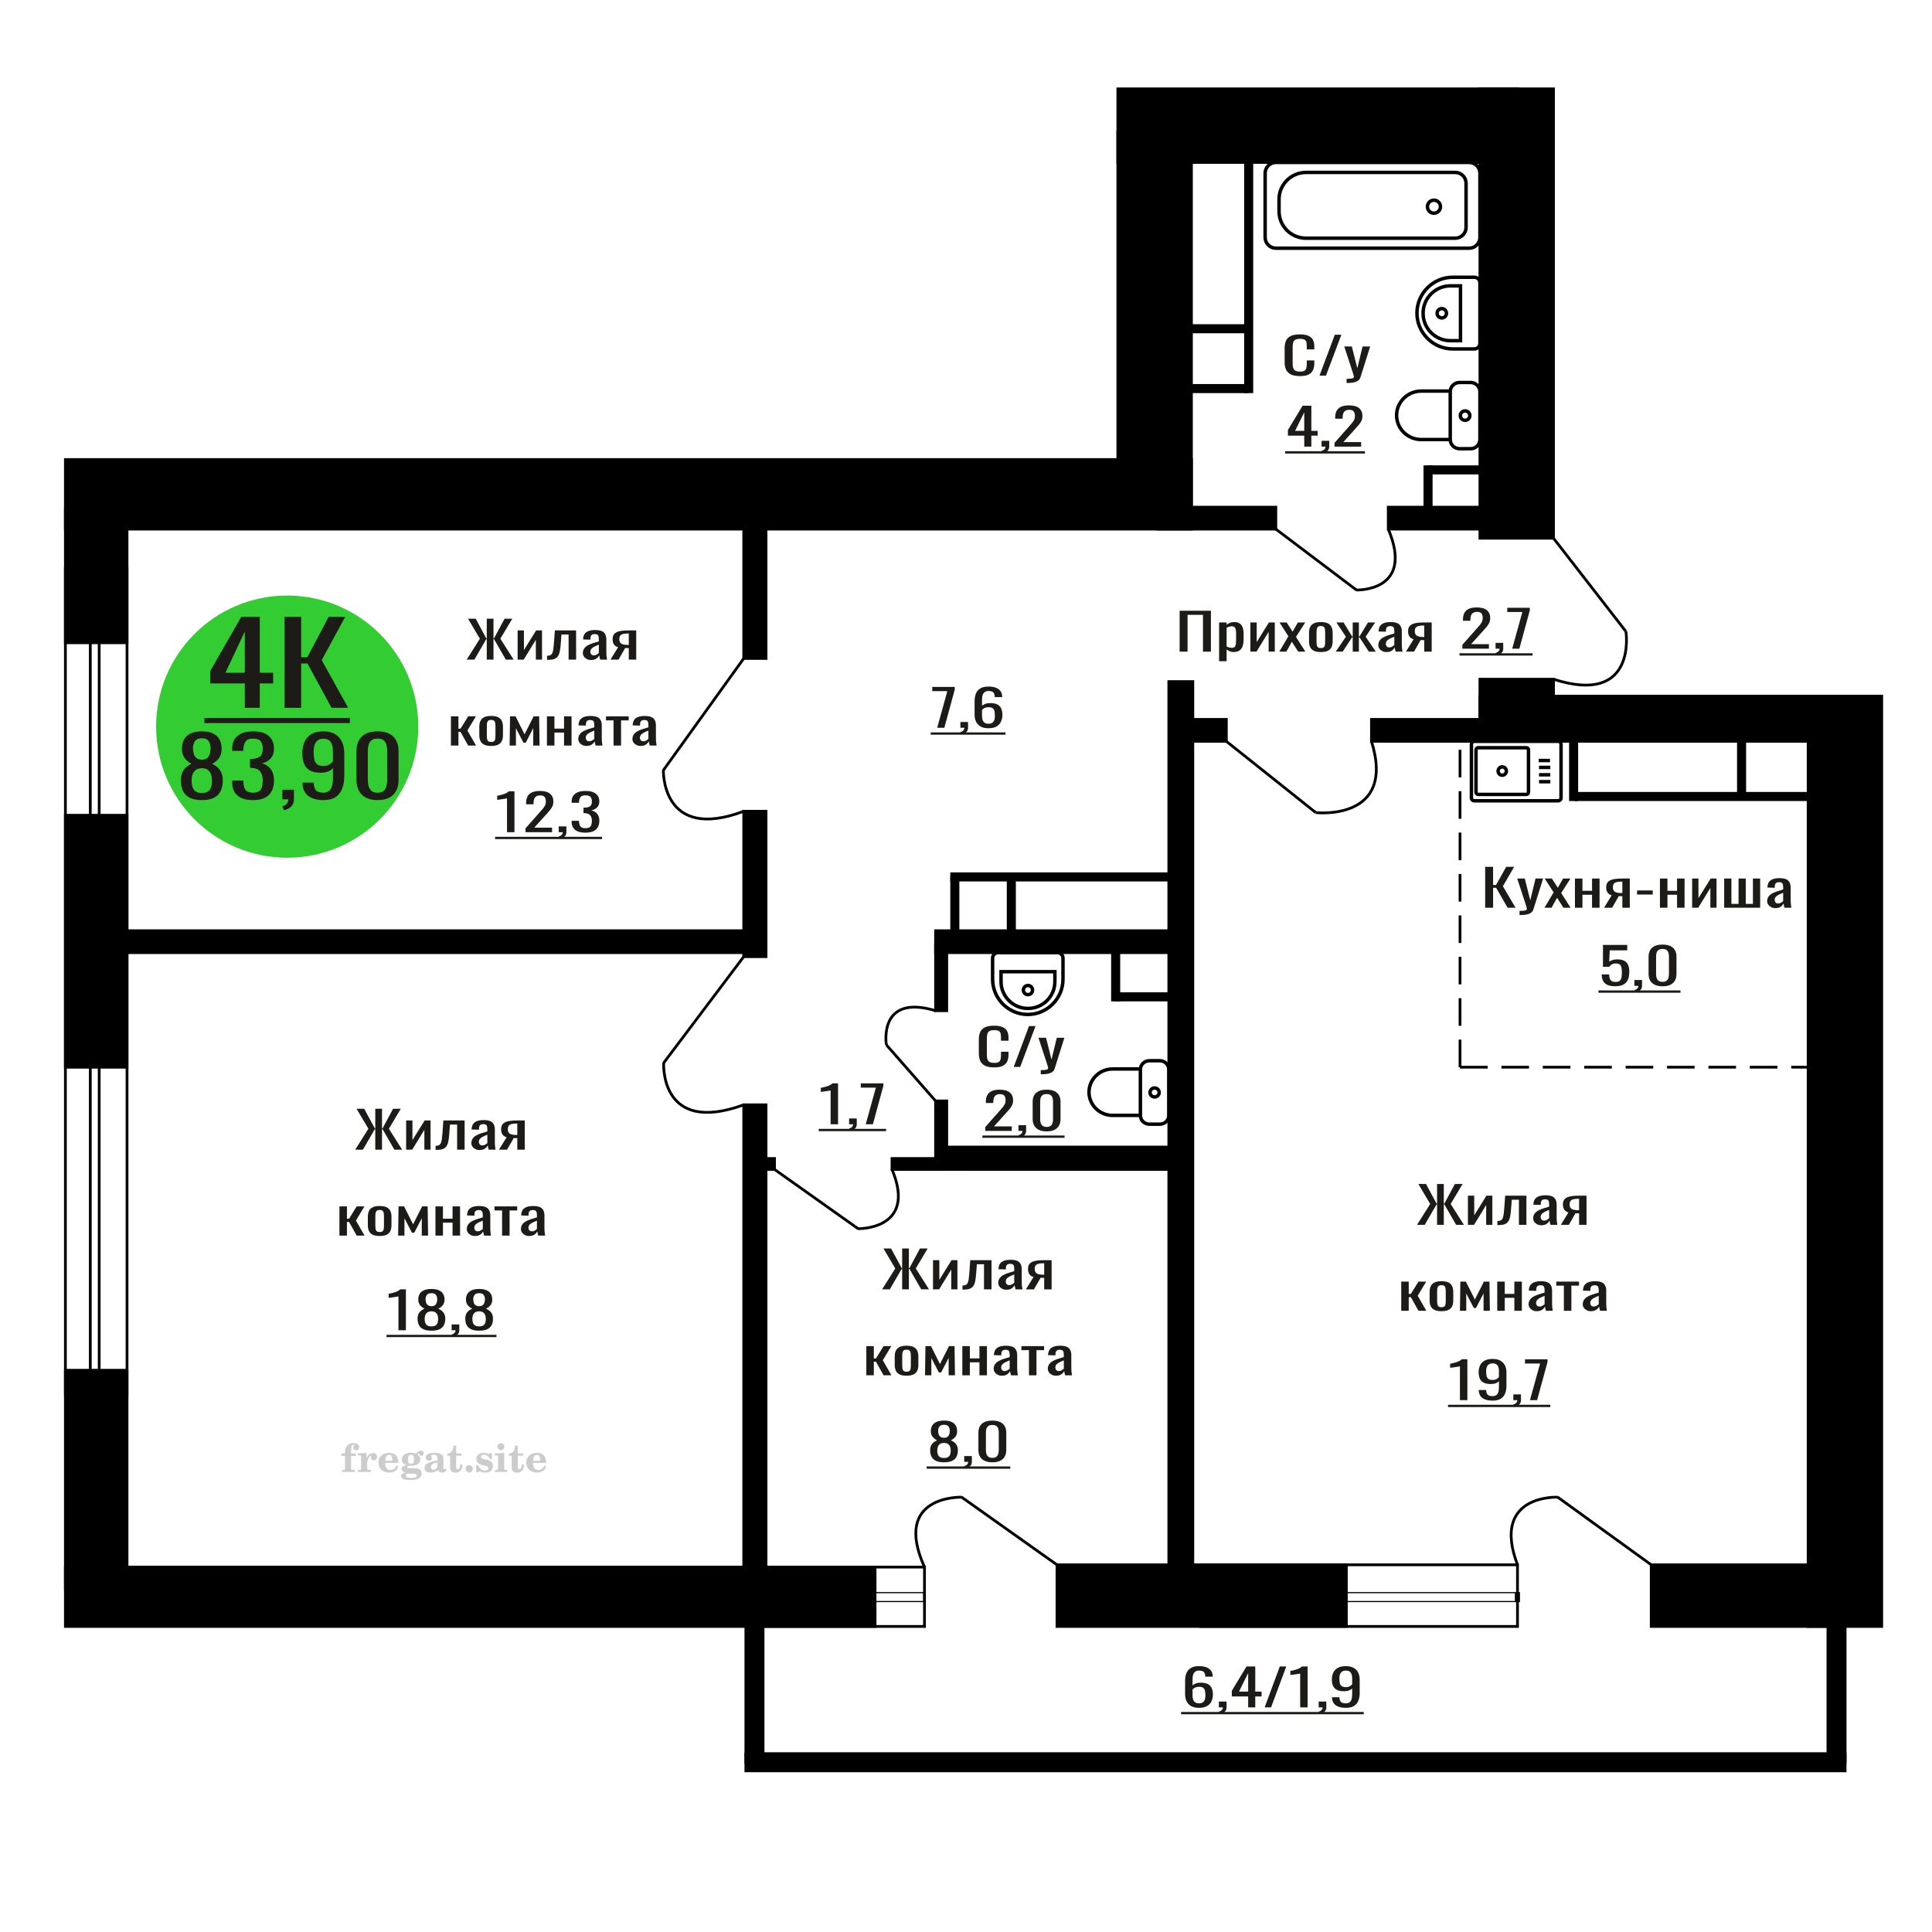 <?xml version="1.0" encoding="UTF-8"?>
<!DOCTYPE svg PUBLIC "-//W3C//DTD SVG 1.1//EN" "http://www.w3.org/Graphics/SVG/1.1/DTD/svg11.dtd">
<!-- Creator: CorelDRAW 2019 -->
<svg xmlns="http://www.w3.org/2000/svg" xml:space="preserve" width="140mm" height="140mm" version="1.1" style="shape-rendering:geometricPrecision; text-rendering:geometricPrecision; image-rendering:optimizeQuality; fill-rule:evenodd; clip-rule:evenodd"
viewBox="0 0 14000 14000"
 xmlns:xlink="http://www.w3.org/1999/xlink">
 <defs>
  <style type="text/css">
   <![CDATA[
    .str1 {stroke:black;stroke-width:25;stroke-miterlimit:22.926}
    .str2 {stroke:black;stroke-width:25.01;stroke-miterlimit:22.926}
    .str0 {stroke:black;stroke-width:20;stroke-miterlimit:22.926}
    .str3 {stroke:black;stroke-width:20;stroke-miterlimit:22.926;stroke-dasharray:200 100}
    .fil2 {fill:none}
    .fil5 {fill:black}
    .fil1 {fill:#1C1B17}
    .fil3 {fill:#33CC33}
    .fil0 {fill:#1C1B17;fill-rule:nonzero}
    .fil4 {fill:#CCCCCC;fill-rule:nonzero}
   ]]>
  </style>
 </defs>
 <g id="Слой_x0020_1">
  <path class="fil0" d="M9420 2725.35c-29.2,0 -51.86,-4.39 -68,-13.17 -16.13,-8.78 -27.34,-20.61 -33.61,-35.49 -6.28,-14.88 -9.43,-31.47 -9.43,-49.76l0 -104.65c0,-20 3.15,-37.44 9.43,-52.32 6.27,-14.88 17.48,-26.4 33.61,-34.57 16.14,-8.18 38.8,-12.26 68,-12.26 25.81,0 46.25,3.41 61.37,10.24 15.1,6.83 25.98,16.59 32.59,29.27 6.62,12.69 9.94,27.93 9.94,45.74l0 23.42 -54.5 0 0 -20.86c0,-10.98 -0.76,-20.67 -2.3,-29.09 -1.53,-8.41 -5.68,-14.94 -12.47,-19.57 -6.79,-4.64 -18.16,-6.95 -34.13,-6.95 -16.3,0 -28.17,2.5 -35.65,7.5 -7.47,5 -12.3,12.07 -14.51,21.22 -2.2,9.15 -3.32,19.82 -3.32,32.01l0 117.45c0,14.88 1.7,26.65 5.1,35.31 3.39,8.66 9,14.82 16.81,18.48 7.81,3.66 18.33,5.49 31.57,5.49 15.62,0 26.82,-2.5 33.62,-7.5 6.79,-5 11.04,-11.89 12.73,-20.67 1.7,-8.79 2.55,-19.03 2.55,-30.74l0 -21.95 54.5 0 0 21.95c0,18.05 -3.07,33.97 -9.18,47.75 -6.11,13.78 -16.63,24.51 -31.57,32.2 -14.95,7.68 -35.99,11.52 -63.15,11.52z"/>
  <polygon id="1" class="fil0" points="9561.58,2722.06 9672.6,2425.69 9719.97,2425.69 9608.43,2722.06 "/>
  <path id="2" class="fil0" d="M9757.66 2775.11l0 -30c13.24,0 23.76,-0.43 31.57,-1.28 7.81,-0.85 13.42,-2.44 16.8,-4.76 3.4,-2.31 5.1,-5.55 5.1,-9.69 0,-2.2 -1.19,-7.08 -3.57,-14.64 -2.38,-7.56 -4.91,-15.61 -7.64,-24.15l-59.07 -180.01 55.01 0 39.72 158.06 38.2 -158.06 54.99 0 -70.28 223.19c-3.04,10.24 -8.65,18.35 -16.8,24.33 -8.15,5.98 -18.59,10.31 -31.33,12.99 -12.72,2.68 -28.09,4.02 -46.09,4.02l-6.61 0z"/>
  <path class="fil0" d="M9451.12 3236.39l0 -79.4 -118.39 0 0 -40.98 106.3 -175.99 63.48 0 0 182.21 45.85 0 0 34.76 -45.85 0 0 79.4 -51.39 0zm-66.51 -114.16l66.51 0 0 -134.65 -66.51 134.65z"/>
  <path id="1" class="fil0" d="M9584.63 3284.32l-8.56 -16.83c9.06,-2.19 16.2,-6.04 21.41,-11.52 5.2,-5.49 7.81,-12.02 7.81,-19.58l-28.73 0 0 -42.08 55.43 0 0 41.35c0,12.93 -3.87,23.23 -11.6,30.92 -7.72,7.68 -19.65,13.59 -35.76,17.74z"/>
  <path id="2" class="fil0" d="M9670.77 3236.39l0 -27.81 103.79 -117.45c7.74,-8.78 14.87,-16.95 21.42,-24.51 6.54,-7.56 11.91,-15.55 16.11,-23.97 4.2,-8.41 6.31,-18.11 6.31,-29.09 0,-13.66 -3.03,-24.39 -9.07,-32.2 -6.05,-7.8 -16.62,-11.7 -31.74,-11.7 -12.77,0 -22.67,2.56 -29.73,7.68 -7.05,5.12 -11.93,11.83 -14.61,20.12 -2.69,8.3 -4.04,17.2 -4.04,26.71l0 9.88 -53.9 0 0 -10.24c0,-17.81 3.27,-33.12 9.83,-45.92 6.55,-12.81 17.13,-22.75 31.74,-29.82 14.61,-7.08 34.01,-10.61 58.19,-10.61 32.92,0 57.43,6.77 73.56,20.3 16.12,13.54 24.17,32.26 24.17,56.17 0,12.68 -2.09,23.78 -6.29,33.29 -4.2,9.52 -9.65,18.42 -16.37,26.71 -6.72,8.3 -14.11,16.84 -22.17,25.62l-93.72 103.91 128.98 0 0 32.93 -192.46 0z"/>
  <polygon id="3" class="fil1" points="9312.57,3269.65 9890.95,3269.65 9890.95,3286.28 9312.57,3286.28 "/>
  <path class="fil0" d="M11705.42 7146.69c-24.53,0 -44,-3.42 -58.44,-10.25 -14.45,-6.83 -24.77,-16.71 -30.98,-29.63 -6.23,-12.93 -9.33,-28.3 -9.33,-46.11l53.91 0c0,8.78 1.01,17.38 3.02,25.8 2.02,8.41 6.31,15.37 12.85,20.85 6.55,5.49 16.55,8.24 29.97,8.24 14.79,0 25.37,-3.11 31.74,-9.33 6.39,-6.22 10.43,-14.64 12.11,-25.25 1.68,-10.61 2.5,-22.62 2.5,-36.04 0,-13.42 -1,-24.82 -3.01,-34.21 -2.01,-9.39 -6.21,-16.59 -12.6,-21.59 -6.38,-5 -16.46,-7.5 -30.23,-7.5 -11.08,0 -20.49,2.5 -28.21,7.5 -7.73,5 -13.44,10.67 -17.13,17.02l-45.86 0 0 -158.8 175.84 0 0 39.15 -126.97 0 -3.52 81.96c6.72,-5.12 15.04,-9.15 24.94,-12.08 9.91,-2.92 21.24,-4.39 34.01,-4.39 22.17,0 39.54,3.78 52.14,11.35 12.6,7.56 21.5,17.92 26.7,31.1 5.21,13.17 7.82,28.29 7.82,45.37 0,15.12 -1.51,29.21 -4.54,42.26 -3.02,13.05 -8.32,24.39 -15.86,34.03 -7.56,9.63 -17.89,17.13 -31,22.5 -13.09,5.36 -29.71,8.05 -49.87,8.05z"/>
  <path id="1" class="fil0" d="M11851.53 7191.69l-8.57 -16.83c9.06,-2.19 16.21,-6.04 21.42,-11.52 5.2,-5.49 7.8,-12.02 7.8,-19.58l-28.72 0 0 -42.08 55.42 0 0 41.35c0,12.93 -3.87,23.23 -11.59,30.92 -7.73,7.68 -19.65,13.59 -35.76,17.74z"/>
  <path id="2" class="fil0" d="M12047.51 7147.05c-23.18,0 -42.24,-3.78 -57.18,-11.34 -14.96,-7.56 -26.04,-17.93 -33.26,-31.1 -7.23,-13.17 -10.83,-28.17 -10.83,-45l0 -127.7c0,-17.32 3.52,-32.5 10.59,-45.55 7.05,-13.05 18.05,-23.24 32.99,-30.56 14.95,-7.31 34.17,-10.97 57.69,-10.97 23.51,0 42.65,3.66 57.44,10.97 14.77,7.32 25.69,17.51 32.74,30.56 7.05,13.05 10.58,28.23 10.58,45.55l0 127.7c0,17.07 -3.61,32.19 -10.83,45.37 -7.22,13.17 -18.23,23.47 -33,30.91 -14.78,7.44 -33.75,11.16 -56.93,11.16zm0 -32.2c12.75,0 22.42,-2.68 28.96,-8.04 6.56,-5.37 11.09,-12.26 13.61,-20.68 2.52,-8.41 3.78,-17.13 3.78,-26.16l0 -128.43c0,-9.51 -1.18,-18.47 -3.52,-26.89 -2.36,-8.41 -6.8,-15.18 -13.36,-20.31 -6.55,-5.12 -16.37,-7.68 -29.47,-7.68 -13.11,0 -23.01,2.56 -29.73,7.68 -6.71,5.13 -11.25,11.9 -13.6,20.31 -2.35,8.42 -3.52,17.38 -3.52,26.89l0 128.43c0,9.03 1.25,17.75 3.77,26.16 2.52,8.42 7.23,15.31 14.11,20.68 6.89,5.36 16.54,8.04 28.97,8.04z"/>
  <polygon id="3" class="fil1" points="11582.99,7177.02 12177.5,7177.02 12177.5,7193.65 11582.99,7193.65 "/>
  <path class="fil2 str0" d="M11782.27 4576.41c0,0 83.97,541.67 -524.99,345.51"/>
  <line class="fil2 str0" x1="11257.28" y1="3900.26" x2="11782.27" y2= "4576.4" />
  <circle class="fil3" cx="2081.16" cy="5265.49" r="949.9"/>
  <path class="fil0" d="M1462.95 5797.7c-37.01,0 -66.67,-5.83 -88.98,-17.49 -22.31,-11.65 -38.4,-28.23 -48.29,-49.73 -9.89,-21.51 -14.84,-46.73 -14.84,-75.66 0,-16.48 1.78,-30.95 5.33,-43.41 3.55,-12.46 8.75,-23.41 15.59,-32.86 6.85,-9.44 14.96,-17.68 24.33,-24.72 9.39,-7.03 19.65,-13.36 30.81,-18.99 -20.29,-10.85 -36.76,-25.01 -49.44,-42.5 -12.67,-17.48 -19.01,-39.69 -19.01,-66.61 0,-25.73 5.07,-48.03 15.21,-66.92 10.14,-18.89 25.99,-33.46 47.53,-43.71 21.55,-10.25 48.8,-15.37 81.76,-15.37 32.95,0 59.94,5.12 80.98,15.37 21.05,10.25 36.64,24.82 46.78,43.71 10.14,18.89 15.21,41.19 15.21,66.92 0,27.33 -6.22,49.63 -18.63,66.91 -12.43,17.29 -29.03,31.35 -49.81,42.2 11.15,5.63 21.41,11.96 30.79,18.99 9.38,7.04 17.49,15.28 24.34,24.72 6.84,9.45 12.16,20.4 15.97,32.86 3.8,12.46 5.71,26.93 5.71,43.41 0,28.93 -4.95,54.15 -14.84,75.66 -9.88,21.5 -25.85,38.08 -47.91,49.73 -22.05,11.66 -51.58,17.49 -88.59,17.49zm0 -51.25c19.77,0 34.98,-4.02 45.63,-12.06 10.64,-8.03 17.87,-18.89 21.67,-32.55 3.81,-13.67 5.7,-28.94 5.7,-45.82 0,-15.27 -2.16,-29.64 -6.46,-43.1 -4.31,-13.47 -11.79,-24.52 -22.44,-33.16 -10.65,-8.64 -25.34,-12.96 -44.1,-12.96 -18.76,0 -33.59,4.22 -44.49,12.66 -10.9,8.44 -18.63,19.39 -23.2,32.85 -4.57,13.47 -6.84,28.04 -6.84,43.71 0,16.88 2.02,32.15 6.08,45.82 4.05,13.66 11.53,24.52 22.43,32.55 10.9,8.04 26.24,12.06 46.02,12.06zm0 -241.15c17.23,-0.4 30.29,-4.62 39.17,-12.66 8.86,-8.03 15.07,-18.38 18.63,-31.04 3.54,-12.66 5.32,-25.83 5.32,-39.49 0,-20.1 -4.56,-37.18 -13.7,-51.25 -9.12,-14.06 -25.59,-21.1 -49.42,-21.1 -23.83,0 -40.57,7.04 -50.19,21.1 -9.64,14.07 -14.46,31.15 -14.46,51.25 0,13.66 1.78,26.83 5.32,39.49 3.56,12.66 10.02,23.01 19.4,31.04 9.38,8.04 22.68,12.26 39.93,12.66z"/>
  <path id="1" class="fil0" d="M1833.3 5797.7c-33.45,0 -61.35,-5.03 -83.65,-15.08 -22.31,-10.04 -39.04,-24.51 -50.19,-43.4 -11.15,-18.89 -16.74,-41.2 -16.74,-66.92l0 -16.28 80.62 0c0,1.61 0,3.32 0,5.13 0,1.8 0,3.71 0,5.72 0.5,14.47 2.66,27.53 6.46,39.19 3.81,11.66 10.64,20.9 20.53,27.73 9.89,6.83 24.21,10.25 42.97,10.25 19.78,0 34.73,-3.72 44.87,-11.15 10.14,-7.44 16.99,-17.99 20.54,-31.65 3.54,-13.67 5.32,-29.34 5.32,-47.03 0,-25.72 -5.96,-46.72 -17.88,-63 -11.9,-16.27 -32.82,-25.22 -62.73,-26.82 -1.52,-0.41 -3.43,-0.61 -5.71,-0.61 -2.27,0 -4.18,0 -5.7,0l0 -64.5c1.52,0 3.3,0 5.32,0 2.03,0 3.81,0 5.32,0 28.9,-0.81 49.69,-6.84 62.37,-18.09 12.68,-11.25 19.01,-29.94 19.01,-56.07 0,-22.1 -4.69,-39.79 -14.07,-53.05 -9.38,-13.26 -28.01,-19.9 -55.89,-19.9 -27.89,0 -46.4,7.34 -55.52,22.01 -9.13,14.67 -14.2,33.46 -15.21,56.37 0,1.61 0,3.31 0,5.12 0,1.81 0,3.52 0,5.13l-80.62 0 0 -16.28c0,-26.13 5.59,-48.43 16.74,-66.92 11.15,-18.49 28,-32.76 50.57,-42.8 22.56,-10.05 50.57,-15.07 84.04,-15.07 33.96,0 62.1,5.02 84.4,15.07 22.32,10.04 39.04,24.41 50.2,43.1 11.16,18.69 16.74,41.1 16.74,67.22 0,29.34 -7.99,52.85 -23.96,70.54 -15.97,17.68 -37.39,29.74 -64.27,36.17 18.76,4.42 34.6,12.06 47.53,22.91 12.93,10.85 22.95,24.62 30.05,41.3 7.09,16.68 10.65,36.07 10.65,58.17 0,28.94 -5.08,54.16 -15.22,75.66 -10.14,21.51 -26.36,38.18 -48.66,50.04 -22.32,11.86 -51.72,17.79 -88.23,17.79z"/>
  <path id="2" class="fil0" d="M2058.41 5871.25l-12.93 -27.74c13.7,-3.61 24.47,-9.94 32.33,-18.99 7.86,-9.04 11.78,-19.79 11.78,-32.25l-43.34 0 0 -69.33 83.64 0 0 68.12c0,21.31 -5.83,38.29 -17.48,50.95 -11.67,12.66 -29.66,22.4 -54,29.24z"/>
  <path id="3" class="fil0" d="M2343.6 5797.7c-31.94,0 -59.19,-4.73 -81.76,-14.17 -22.55,-9.45 -39.67,-23.21 -51.33,-41.3 -11.65,-18.08 -17.75,-39.99 -18.25,-65.71 0,-0.8 0,-1.71 0,-2.71 0,-1.01 0,-1.91 0,-2.72l81.38 0c0,23.31 4.81,41.3 14.44,53.96 9.64,12.66 28.39,18.99 56.29,18.99 15.2,0 27.87,-3.72 38.02,-11.15 10.14,-7.44 17.74,-18.89 22.82,-34.37 5.05,-15.47 7.59,-35.06 7.59,-58.78l0 -74.15c-7.59,10.05 -18.88,18.19 -33.83,24.42 -14.96,6.23 -33.6,9.34 -55.9,9.34 -33.97,0 -60.59,-5.93 -79.86,-17.78 -19.26,-11.86 -32.82,-28.34 -40.68,-49.44 -7.86,-21.1 -11.78,-45.72 -11.78,-73.85 0,-29.74 5.07,-56.57 15.2,-80.48 10.14,-23.92 26.49,-42.91 49.05,-56.97 22.56,-14.07 52.1,-21.1 88.6,-21.1 35.49,0 64.39,7.13 86.7,21.4 22.3,14.27 38.66,33.46 49.05,57.57 10.39,24.12 15.58,51.04 15.58,80.79l0 163.98c0,31.35 -4.55,60.28 -13.68,86.81 -9.12,26.53 -24.59,47.73 -46.39,63.6 -21.8,15.88 -52.22,23.82 -91.26,23.82zm0 -247.18c17.74,0 32.19,-3.52 43.35,-10.55 11.15,-7.03 19.77,-14.77 25.85,-23.21l0 -72.35c0,-16.88 -2.02,-32.25 -6.08,-46.12 -4.05,-13.86 -11.15,-24.91 -21.29,-33.15 -10.15,-8.24 -24.09,-12.36 -41.83,-12.36 -17.74,0 -31.82,4.22 -42.21,12.66 -10.4,8.44 -17.74,19.39 -22.05,32.85 -4.32,13.47 -6.46,28.24 -6.46,44.32 0,19.29 1.13,37.17 3.42,53.65 2.28,16.48 8.36,29.64 18.25,39.49 9.89,9.85 26.24,14.77 49.05,14.77z"/>
  <path id="4" class="fil0" d="M2736.01 5797.7c-34.98,0 -63.75,-6.23 -86.31,-18.69 -22.57,-12.46 -39.29,-29.54 -50.19,-51.25 -10.9,-21.7 -16.35,-46.42 -16.35,-74.15l0 -210.4c0,-28.54 5.32,-53.56 15.97,-75.06 10.65,-21.5 27.25,-38.28 49.8,-50.34 22.57,-12.06 51.59,-18.08 87.08,-18.08 35.5,0 64.4,6.02 86.7,18.08 22.3,12.06 38.79,28.84 49.44,50.34 10.64,21.5 15.97,46.52 15.97,75.06l0 210.4c0,28.13 -5.45,53.05 -16.35,74.76 -10.91,21.7 -27.52,38.68 -49.82,50.94 -22.31,12.26 -50.95,18.39 -85.94,18.39zm0 -53.06c19.27,0 33.84,-4.42 43.73,-13.26 9.89,-8.84 16.73,-20.2 20.54,-34.06 3.8,-13.87 5.7,-28.24 5.7,-43.11l0 -211.6c0,-15.68 -1.78,-30.45 -5.32,-44.32 -3.56,-13.86 -10.27,-25.01 -20.16,-33.45 -9.89,-8.44 -24.71,-12.67 -44.49,-12.67 -19.77,0 -34.73,4.23 -44.87,12.67 -10.13,8.44 -16.98,19.59 -20.52,33.45 -3.56,13.87 -5.33,28.64 -5.33,44.32l0 211.6c0,14.87 1.89,29.24 5.7,43.11 3.8,13.86 10.9,25.22 21.3,34.06 10.39,8.84 24.96,13.26 43.72,13.26z"/>
  <path class="fil0" d="M1773.9 5128.82l0 -176.41 -249.93 0 0 -91.06 224.4 -391.04 134 0 0 404.86 96.78 0 0 77.24 -96.78 0 0 176.41 -108.47 0zm-140.4 -253.65l140.4 0 0 -299.17 -140.4 299.17z"/>
  <polygon id="1" class="fil0" points="2062.1,5128.82 2062.1,4470.31 2182.27,4470.31 2182.27,4762.98 2226.94,4762.98 2381.15,4470.31 2501.32,4470.31 2331.16,4783.31 2522.59,5128.82 2402.42,5128.82 2228,4807.7 2182.27,4807.7 2182.27,5128.82 "/>
  <polygon id="2" class="fil1" points="1481.43,5202.73 2535.36,5202.73 2535.36,5239.68 1481.43,5239.68 "/>
  <path class="fil4" d="M2475.06 10549.89l0 -17.78 25.02 0 0 -5.65c0,-21.97 5.22,-38.99 15.71,-51.17 10.49,-12.19 25.21,-18.26 44.12,-18.26 13.27,0 23.76,2.73 31.52,8.14 7.76,5.41 11.66,12.7 11.66,21.87 0,6.82 -2.07,12.19 -6.21,16.09 -4.14,3.9 -9.87,5.83 -17.26,5.83 -6.07,0 -11.01,-1.78 -14.82,-5.36 -3.81,-3.57 -5.73,-8.18 -5.73,-13.78 0,-5.88 2.63,-11.1 7.95,-15.71 1.08,-1.08 1.64,-1.79 1.64,-2.07 0,-0.99 -0.47,-1.74 -1.36,-2.16 -0.94,-0.47 -2.45,-0.71 -4.57,-0.71 -7,0 -11.85,3.58 -14.53,10.68 -2.73,7.1 -4.09,21.54 -4.09,43.32l0 8.94 35.51 0 0 17.78 -35.51 0 0 91.43c0,4.14 0.84,6.97 2.59,8.47 1.74,1.51 5.08,2.26 10.01,2.26l15.06 0 0 14.11 -93.7 0 0 -14.11 12.37 -0.28c3.76,-0.19 6.3,-0.99 7.67,-2.5 1.31,-1.45 1.97,-4.09 1.97,-7.95l0 -91.43 -25.02 0z"/>
  <path id="1" class="fil4" d="M2594.06 10666.16l0 -14.11 13.22 -0.28c3.86,-0.29 6.44,-1.13 7.71,-2.54 1.27,-1.41 1.93,-4.05 1.93,-7.91l0 -84.47c0,-4.52 -0.99,-7.53 -3.01,-8.99 -2.02,-1.46 -6.21,-2.21 -12.56,-2.21 -0.84,0 -2.21,0.05 -4.09,0.14 -1.88,0.1 -3.29,0.14 -4.33,0.14l0 -13.82 62.89 -3.11 0 38.85c5.55,-12.74 12.14,-22.39 19.9,-28.88 7.71,-6.44 16.41,-9.69 26.15,-9.69 9.03,0 16.37,2.54 22.01,7.58 5.65,5.08 8.47,11.52 8.47,19.42 0,7.72 -2.07,13.88 -6.26,18.53 -4.18,4.66 -9.69,6.97 -16.51,6.97 -6.35,0 -11.52,-2.03 -15.52,-6.12 -4,-4.09 -6.02,-9.41 -6.02,-15.94 0,-2.59 0.42,-4.94 1.27,-7.15 0.8,-2.21 2.12,-4.33 3.86,-6.35 -10.49,3.38 -18.44,10.67 -23.94,21.77 -5.51,11.11 -8.28,25.59 -8.28,43.42l0 29.91c0,3.86 0.66,6.5 1.97,7.95 1.37,1.51 3.91,2.31 7.67,2.5l18.02 0.28 0 14.11 -94.55 0z"/>
  <path id="2" class="fil4" d="M2873.51 10619.59l12.42 5.93c-4.42,14.77 -12.14,26.01 -23.19,33.68 -11.1,7.67 -25.17,11.48 -42.24,11.48 -23.43,0 -42.29,-6.59 -56.68,-19.71 -14.35,-13.13 -21.54,-30.34 -21.54,-51.65 0,-21.26 7.15,-38.57 21.4,-51.83 14.3,-13.27 32.97,-19.9 56.02,-19.9 21.02,0 37.35,6.07 49.01,18.25 11.67,12.14 17.5,29.21 17.5,51.13l0 3.71 -94.83 0 0 1.93c0,16.33 3.3,28.65 9.83,36.97 6.59,8.33 16.37,12.47 29.31,12.47 9.45,0 17.78,-2.73 24.93,-8.19 7.19,-5.45 13.21,-13.54 18.06,-24.27zm-82.13 -33.58l43.37 0c2.96,0 5.03,-0.66 6.21,-1.93 1.18,-1.27 1.79,-3.62 1.79,-7.05 0,-12.14 -1.84,-20.98 -5.46,-26.49 -3.62,-5.5 -9.31,-8.27 -17.12,-8.27 -8.98,0 -15.85,3.62 -20.6,10.81 -4.71,7.25 -7.43,18.21 -8.19,32.93z"/>
  <path id="3" class="fil4" d="M2938.04 10671.29c-9.12,-2.31 -15.99,-5.69 -20.65,-10.26 -4.65,-4.56 -6.96,-10.16 -6.96,-16.88 0,-7.43 3.06,-13.55 9.22,-18.39 6.16,-4.8 15.05,-8.09 26.62,-9.84 -11.38,-3.05 -20.03,-8.04 -26.01,-15.05 -5.97,-6.96 -8.98,-15.47 -8.98,-25.49 0,-14.3 6.07,-25.97 18.2,-34.9 12.14,-8.99 27.99,-13.45 47.56,-13.45 6.91,0 13.4,0.7 19.56,2.07 6.17,1.36 12.14,3.43 17.92,6.16l4.85 -7.01c3.76,-5.36 8.28,-9.46 13.5,-12.37 5.22,-2.92 10.68,-4.38 16.37,-4.38 6.25,0 11.33,1.79 15.28,5.37 3.96,3.62 5.93,8.23 5.93,13.82 0,5.51 -1.5,10.02 -4.56,13.46 -3.01,3.43 -6.96,5.17 -11.81,5.17 -3.34,0 -6.16,-0.7 -8.56,-2.12 -2.4,-1.45 -4.33,-3.62 -5.78,-6.53 -0.57,-1.13 -0.9,-2.5 -1.09,-4.14 -0.28,-2.31 -1.27,-3.48 -2.91,-3.58 -1.65,0 -3.48,0.8 -5.51,2.4 -2.02,1.6 -3.66,3.62 -4.93,6.07 6.96,4.8 12.04,9.92 15.24,15.43 3.19,5.55 4.79,11.9 4.79,19.05 0,14.34 -5.83,25.58 -17.45,33.72 -11.62,8.14 -27.75,12.23 -48.4,12.23 -1.74,0 -4.18,-0.09 -7.34,-0.28 -3.1,-0.19 -5.36,-0.28 -6.72,-0.28 -4.33,0 -7.72,0.8 -10.11,2.44 -2.45,1.6 -3.67,3.81 -3.67,6.64 0,3.24 1.08,5.5 3.24,6.77 2.17,1.27 5.93,1.93 11.34,1.93l20.46 0c10.72,0 20.08,0.33 28.03,1.03 8,0.71 13.45,1.6 16.51,2.68 7.72,2.78 13.74,7.34 18.06,13.78 4.33,6.45 6.5,13.88 6.5,22.3 0,14.86 -7.06,26.29 -21.17,34.29 -14.11,8 -34.34,11.99 -60.73,11.99 -22.43,0 -39.32,-2.44 -50.65,-7.29 -11.34,-4.89 -17.03,-12.13 -17.03,-21.77 0,-6.35 2.77,-11.62 8.28,-15.9 5.5,-4.28 13.36,-7.25 23.56,-8.89zm13.88 7.85c-3.58,1.46 -6.12,3.15 -7.62,5.04 -1.51,1.88 -2.26,4.32 -2.26,7.38 0,6.16 2.68,10.72 8,13.64 5.31,2.96 13.59,4.42 24.83,4.42 15.24,0 26.53,-1.41 33.82,-4.18 7.29,-2.83 10.96,-7.15 10.96,-13.08 0,-4.66 -1.97,-8.04 -5.93,-10.11 -3.95,-2.07 -10.72,-3.11 -20.32,-3.11l-41.48 0zm4.8 -104.51c0,11.61 1.74,20.08 5.22,25.4 3.53,5.31 8.98,7.99 16.46,7.99 7.53,0 13.08,-2.68 16.7,-8.09 3.57,-5.36 5.36,-13.78 5.36,-25.3 0,-11.29 -1.79,-19.66 -5.36,-25.07 -3.62,-5.41 -9.17,-8.14 -16.7,-8.14 -7.48,0 -12.93,2.73 -16.46,8.14 -3.48,5.41 -5.22,13.78 -5.22,25.07z"/>
  <path id="4" class="fil4" d="M3169.28 10597.86c-16.7,2.68 -28.6,6.63 -35.66,11.86 -7.1,5.22 -10.63,12.55 -10.63,22.06 0,5.78 1.6,10.34 4.75,13.78 3.15,3.38 7.43,5.08 12.75,5.08 8.7,0 15.71,-3.25 20.93,-9.74 5.22,-6.49 7.86,-15.38 7.86,-26.67l0 -16.37zm43.74 35.75c0,4.52 0.8,7.71 2.4,9.64 1.6,1.93 4.23,2.87 7.81,2.87 1.64,0 3.52,-0.47 5.64,-1.46 2.12,-0.94 3.43,-1.41 4,-1.41 1.08,0 1.97,0.33 2.63,1.08 0.61,0.76 0.94,1.79 0.94,3.2 0,5.88 -3.34,11.25 -10.06,16.14 -6.73,4.84 -14.77,7.29 -24.13,7.29 -7.01,0 -12.98,-1.84 -17.92,-5.55 -4.99,-3.72 -7.9,-8.52 -8.85,-14.35 -7.71,6.3 -16.46,11.2 -26.24,14.68 -9.79,3.48 -19.85,5.22 -30.25,5.22 -13.5,0 -23.99,-2.92 -31.42,-8.8 -7.43,-5.88 -11.14,-14.16 -11.14,-24.83 0,-14.21 7.47,-25.64 22.38,-34.2 14.92,-8.61 38.53,-15.05 70.75,-19.38l0 -15.33c0,-9.93 -1.98,-16.94 -5.93,-21.07 -3.95,-4.14 -10.53,-6.21 -19.71,-6.21 -5.97,0 -11,0.98 -15.05,2.96 -4.09,1.98 -6.16,4.28 -6.16,6.82 0,0.66 1.22,2.54 3.67,5.69 2.44,3.11 3.67,6.59 3.67,10.49 0,5.32 -2.07,9.6 -6.26,12.89 -4.18,3.24 -9.64,4.89 -16.32,4.89 -6.82,0 -12.47,-1.97 -16.98,-5.93 -4.47,-3.95 -6.73,-8.89 -6.73,-14.86 0,-11.76 5.65,-20.88 16.94,-27.37 11.33,-6.45 27.28,-9.69 47.97,-9.69 11.57,0 21.73,1.17 30.53,3.52 8.75,2.31 15.99,5.79 21.68,10.35 4.52,3.53 7.67,7.48 9.46,11.95 1.79,4.42 2.68,11.24 2.68,20.41l0 60.35z"/>
  <path id="5" class="fil4" d="M3349.76 10612.82c0,0.66 0.09,1.65 0.24,2.96 0.14,1.32 0.18,2.31 0.18,2.97 0,16.51 -4.37,29.39 -13.12,38.66 -8.8,9.22 -20.98,13.83 -36.55,13.83 -14.2,0 -24.32,-3.34 -30.29,-10.07 -5.97,-6.68 -8.94,-18.48 -8.94,-35.41l0 -77 -20.32 0 0 -15.15c13.97,-0.89 24.84,-6.35 32.55,-16.27 7.72,-9.93 11.95,-23.95 12.7,-41.96l19.38 0 0 56.73 38.1 0 0 16.65 -38.1 0 0 74.78c0,9.55 0.9,15.9 2.64,19.01 1.74,3.15 4.79,4.7 9.22,4.7 5.41,0 9.5,-2.87 12.32,-8.56 2.77,-5.69 4.33,-14.3 4.61,-25.87l15.38 0z"/>
  <path id="6" class="fil4" d="M3399.67 10617.05c7.15,0 13.35,2.59 18.58,7.81 5.22,5.18 7.85,11.38 7.85,18.63 0,7.29 -2.59,13.54 -7.81,18.77 -5.17,5.22 -11.38,7.85 -18.62,7.85 -7.2,0 -13.36,-2.63 -18.54,-7.85 -5.22,-5.23 -7.8,-11.48 -7.8,-18.77 0,-7.15 2.63,-13.36 7.85,-18.58 5.22,-5.22 11.38,-7.86 18.49,-7.86z"/>
  <path id="7" class="fil4" d="M3450.94 10616.49l12.18 0c5.79,12.79 13.12,22.58 22.01,29.35 8.94,6.77 18.87,10.16 29.87,10.16 7.2,0 12.89,-1.6 17.08,-4.75 4.23,-3.2 6.35,-7.43 6.35,-12.79 0,-4.8 -1.84,-8.47 -5.55,-11.06 -3.72,-2.59 -11.62,-5.13 -23.76,-7.62 -20.84,-4 -35.51,-9.64 -44.02,-16.84 -8.52,-7.19 -12.75,-17.26 -12.75,-30.19 0,-14.35 4.75,-25.45 14.25,-33.31 9.5,-7.9 23,-11.85 40.45,-11.85 6.49,0 12.7,0.8 18.49,2.45 5.83,1.64 11.15,3.99 15.94,7.1l11.06 -7.57 11.61 0 1.37 45.15 -13.27 0c-4.93,-10.58 -11.33,-18.91 -19.14,-24.88 -7.81,-5.98 -16.18,-8.99 -25.16,-8.99 -6.82,0 -12.37,1.51 -16.65,4.57 -4.33,3.05 -6.5,6.86 -6.5,11.47 0,8.75 11.15,15.1 33.4,19.05 2.68,0.47 4.75,0.85 6.21,1.13 15.71,2.92 27.56,8.23 35.46,15.95 7.91,7.71 11.86,17.73 11.86,30.01 0,14.81 -4.99,26.53 -14.96,35.18 -9.97,8.7 -23.57,13.03 -40.83,13.03 -7.71,0 -15.05,-0.89 -21.92,-2.73 -6.91,-1.83 -13.12,-4.47 -18.76,-7.95l-12.14 8.42 -11.34 0 -0.84 -52.49z"/>
  <path id="8" class="fil4" d="M3605.26 10482.72c0,-7.01 2.4,-12.94 7.25,-17.78 4.84,-4.89 10.67,-7.34 17.59,-7.34 6.63,0 12.37,2.45 17.26,7.38 4.85,4.94 7.29,10.82 7.29,17.74 0,6.91 -2.4,12.84 -7.24,17.87 -4.85,5.03 -10.59,7.53 -17.31,7.53 -6.92,0 -12.75,-2.45 -17.59,-7.39 -4.85,-4.94 -7.25,-10.91 -7.25,-18.01zm48.26 158.56c0,3.95 0.66,6.68 1.93,8.09 1.32,1.41 3.91,2.21 7.76,2.4l11.2 0.28 0 14.11 -87.21 0 0 -14.11 12.28 -0.28c3.81,-0.19 6.39,-0.99 7.71,-2.5 1.37,-1.45 2.02,-4.14 2.02,-7.99l0 -84.48c0,-4.47 -0.98,-7.48 -3.01,-8.94 -2.02,-1.46 -6.16,-2.21 -12.41,-2.21 -0.85,0 -2.17,0.05 -4.1,0.14 -1.88,0.1 -3.34,0.14 -4.46,0.14l0 -13.82 68.29 -3.11 0 112.28z"/>
  <path id="9" class="fil4" d="M3796.23 10612.82c0,0.66 0.09,1.65 0.24,2.96 0.14,1.32 0.18,2.31 0.18,2.97 0,16.51 -4.37,29.39 -13.12,38.66 -8.8,9.22 -20.98,13.83 -36.55,13.83 -14.2,0 -24.32,-3.34 -30.29,-10.07 -5.97,-6.68 -8.94,-18.48 -8.94,-35.41l0 -77 -20.32 0 0 -15.15c13.97,-0.89 24.84,-6.35 32.55,-16.27 7.72,-9.93 11.95,-23.95 12.7,-41.96l19.38 0 0 56.73 38.1 0 0 16.65 -38.1 0 0 74.78c0,9.55 0.9,15.9 2.64,19.01 1.74,3.15 4.79,4.7 9.22,4.7 5.41,0 9.5,-2.87 12.32,-8.56 2.77,-5.69 4.33,-14.3 4.61,-25.87l15.38 0z"/>
  <path id="10" class="fil4" d="M3944.82 10619.59l12.42 5.93c-4.42,14.77 -12.14,26.01 -23.19,33.68 -11.1,7.67 -25.17,11.48 -42.24,11.48 -23.43,0 -42.29,-6.59 -56.68,-19.71 -14.35,-13.13 -21.54,-30.34 -21.54,-51.65 0,-21.26 7.15,-38.57 21.4,-51.83 14.3,-13.27 32.97,-19.9 56.02,-19.9 21.02,0 37.35,6.07 49.01,18.25 11.67,12.14 17.5,29.21 17.5,51.13l0 3.71 -94.83 0 0 1.93c0,16.33 3.3,28.65 9.83,36.97 6.59,8.33 16.37,12.47 29.31,12.47 9.45,0 17.78,-2.73 24.93,-8.19 7.19,-5.45 13.21,-13.54 18.06,-24.27zm-82.13 -33.58l43.37 0c2.96,0 5.03,-0.66 6.21,-1.93 1.18,-1.27 1.79,-3.62 1.79,-7.05 0,-12.14 -1.84,-20.98 -5.46,-26.49 -3.62,-5.5 -9.31,-8.27 -17.12,-8.27 -8.98,0 -15.85,3.62 -20.6,10.81 -4.71,7.25 -7.43,18.21 -8.19,32.93z"/>
  <polygon class="fil0" points="10762.07,6577.66 10762.07,6281.29 10819.5,6281.29 10819.5,6413.01 10840.84,6413.01 10914.54,6281.29 10971.96,6281.29 10890.65,6422.16 10982.13,6577.66 10924.71,6577.66 10841.35,6433.13 10819.5,6433.13 10819.5,6577.66 "/>
  <path id="1" class="fil0" d="M11011.1 6630.71l0 -30c13.21,0 23.71,-0.43 31.5,-1.28 7.79,-0.85 13.39,-2.44 16.77,-4.76 3.39,-2.31 5.08,-5.55 5.08,-9.69 0,-2.2 -1.18,-7.08 -3.56,-14.64 -2.37,-7.56 -4.9,-15.61 -7.62,-24.15l-58.95 -180.01 54.89 0 39.64 158.06 38.12 -158.06 54.88 0 -70.13 223.19c-3.04,10.24 -8.64,18.35 -16.77,24.33 -8.14,5.98 -18.55,10.31 -31.26,12.99 -12.7,2.68 -28.03,4.02 -45.99,4.02l-6.6 0z"/>
  <polygon id="2" class="fil0" points="11192.01,6577.66 11258.09,6466.43 11193.54,6366.18 11245.38,6366.18 11288.58,6433.13 11326.69,6366.18 11380.05,6366.18 11312.97,6471.19 11381.07,6577.66 11329.23,6577.66 11282.99,6505.95 11243.35,6577.66 "/>
  <polygon id="3" class="fil0" points="11412.58,6577.66 11412.58,6366.18 11466.96,6366.18 11466.96,6455.09 11536.59,6455.09 11536.59,6366.18 11590.97,6366.18 11590.97,6577.66 11536.59,6577.66 11536.59,6483.63 11466.96,6483.63 11466.96,6577.66 "/>
  <path id="4" class="fil0" d="M11623.49 6577.66l55.39 -89.64c-9.49,-2.69 -17.2,-6.71 -23.13,-12.08 -5.93,-5.36 -10.25,-11.95 -12.96,-19.76 -2.71,-7.8 -4.05,-16.58 -4.05,-26.34 0,-11.22 2.03,-20.86 6.1,-28.9 4.05,-8.05 10.5,-14.64 19.3,-19.76 8.81,-5.13 20.5,-8.91 35.07,-11.35 14.57,-2.43 32.52,-3.65 53.87,-3.65l56.92 0 0 211.48 -53.87 0 0 -83.42c-5.43,0 -10,-0.06 -13.72,-0.19 -3.74,-0.12 -7.79,-0.3 -12.19,-0.54l-48.29 84.15 -58.44 0zm126.55 -106.11c0.66,0 1.77,0 3.29,0 1.53,0 2.46,0 2.8,0l0 -83.06c-0.34,0 -1.27,0 -2.8,0 -1.52,0 -2.45,0 -2.79,0 -15.92,0 -28.55,1.41 -37.87,4.21 -9.32,2.81 -15.83,7.2 -19.55,13.17 -3.74,5.98 -5.6,13.97 -5.6,23.97 0,13.9 4.32,24.27 12.96,31.1 8.64,6.83 25.15,10.37 49.56,10.61z"/>
  <polygon id="5" class="fil0" points="11862.85,6482.16 11862.85,6452.53 11976.18,6452.53 11976.18,6482.16 "/>
  <polygon id="6" class="fil0" points="12028.53,6577.66 12028.53,6366.18 12082.91,6366.18 12082.91,6455.09 12152.53,6455.09 12152.53,6366.18 12206.91,6366.18 12206.91,6577.66 12152.53,6577.66 12152.53,6483.63 12082.91,6483.63 12082.91,6577.66 "/>
  <polygon id="7" class="fil0" points="12261.79,6577.66 12261.79,6366.18 12307.53,6366.18 12307.53,6508.51 12395.95,6366.18 12438.65,6366.18 12438.65,6577.66 12393.93,6577.66 12393.93,6434.23 12306,6577.66 "/>
  <polygon id="8" class="fil0" points="12494.04,6577.66 12494.04,6366.18 12546.38,6366.18 12546.38,6549.85 12598.23,6549.85 12598.23,6366.18 12650.57,6366.18 12650.57,6549.85 12702.4,6549.85 12702.4,6366.18 12754.75,6366.18 12754.75,6577.66 "/>
  <path id="9" class="fil0" d="M12864.53 6580.59c-11.52,0 -21.69,-2.38 -30.49,-7.14 -8.81,-4.75 -15.77,-10.85 -20.84,-18.29 -5.08,-7.44 -7.62,-15.31 -7.62,-23.6 0,-13.17 3.04,-24.27 9.14,-33.3 6.09,-9.02 14.48,-16.65 25.15,-22.87 10.68,-6.22 23.04,-11.64 37.1,-16.28 14.07,-4.63 28.89,-9.15 44.48,-13.54l0 -15c0,-8.54 -0.69,-15.61 -2.03,-21.22 -1.36,-5.61 -4.16,-9.82 -8.39,-12.62 -4.24,-2.81 -10.59,-4.21 -19.06,-4.21 -7.46,0 -13.47,1.22 -18.04,3.66 -4.57,2.44 -7.88,5.91 -9.92,10.43 -2.03,4.51 -3.04,9.81 -3.04,15.91l0 10.61 -53.87 -1.46c0.67,-23.42 8.13,-40.67 22.35,-51.77 14.24,-11.1 36.26,-16.65 66.08,-16.65 29.14,0 49.81,5.73 62,17.2 12.2,11.46 18.29,28.05 18.29,49.76l0 96.59c0,6.59 0.25,12.93 0.77,19.03 0.51,6.1 1.18,11.77 2.03,17.01 0.84,5.25 1.61,10.19 2.29,14.82l-49.81 0c-1.02,-3.9 -2.28,-8.84 -3.81,-14.82 -1.52,-5.97 -2.62,-11.4 -3.3,-16.28 -3.39,8.29 -9.92,16.04 -19.57,23.23 -9.66,7.2 -22.95,10.8 -39.89,10.8zm21.34 -33.66c5.42,0 10.5,-1.1 15.24,-3.3 4.75,-2.19 8.99,-4.69 12.71,-7.5 3.74,-2.8 6.26,-5.06 7.63,-6.77l0 -60c-8.48,3.41 -16.44,6.83 -23.89,10.24 -7.45,3.42 -13.98,7.01 -19.56,10.8 -5.6,3.78 -10,8.04 -13.22,12.8 -3.21,4.76 -4.82,10.19 -4.82,16.28 0,8.54 2.19,15.25 6.59,20.13 4.42,4.88 10.85,7.32 19.32,7.32z"/>
  <polygon class="fil0" points="8548,4722.05 8548,4425.68 8774.67,4425.68 8774.67,4722.05 8717.24,4722.05 8717.24,4455.32 8605.44,4455.32 8605.44,4722.05 "/>
  <path id="1" class="fil0" d="M8834.13 4791.57l0 -281 54.38 0 0 16.83c6.43,-5.37 14.22,-10 23.38,-13.91 9.15,-3.9 19.98,-5.85 32.53,-5.85 15.23,0 27.35,2.86 36.33,8.6 8.97,5.73 15.67,12.92 20.07,21.58 4.41,8.66 7.28,17.45 8.64,26.35 1.36,8.9 2.03,16.52 2.03,22.87l0 51.22c0,14.88 -2.03,28.97 -6.1,42.26 -4.05,13.3 -11.43,24.03 -22.1,32.2 -10.68,8.17 -25.66,12.26 -44.97,12.26 -10.52,0 -19.82,-1.89 -27.96,-5.67 -8.13,-3.79 -15.42,-8.11 -21.85,-12.99l0 85.25 -54.38 0zm93.51 -97.33c9.48,0 16.26,-2.5 20.33,-7.5 4.06,-5 6.6,-11.77 7.63,-20.31 1.01,-8.53 1.51,-17.92 1.51,-28.17l0 -51.22c0,-8.78 -0.66,-16.9 -2.03,-24.34 -1.36,-7.43 -4.23,-13.35 -8.64,-17.74 -4.4,-4.39 -11.34,-6.59 -20.83,-6.59 -7.11,0 -13.89,1.1 -20.33,3.3 -6.44,2.19 -12.03,4.75 -16.77,7.68l0 135.38c5.08,2.68 10.83,4.94 17.28,6.77 6.43,1.83 13.72,2.74 21.85,2.74z"/>
  <polygon id="2" class="fil0" points="9060.8,4722.05 9060.8,4510.57 9106.54,4510.57 9106.54,4652.9 9194.96,4510.57 9237.66,4510.57 9237.66,4722.05 9192.93,4722.05 9192.93,4578.62 9105.01,4722.05 "/>
  <polygon id="3" class="fil0" points="9270.17,4722.05 9336.25,4610.82 9271.7,4510.57 9323.54,4510.57 9366.74,4577.52 9404.85,4510.57 9458.21,4510.57 9391.13,4615.58 9459.23,4722.05 9407.39,4722.05 9361.15,4650.34 9321.51,4722.05 "/>
  <path id="4" class="fil0" d="M9571.54 4724.98c-21.68,0 -38.79,-3.17 -51.32,-9.52 -12.54,-6.34 -21.43,-15.36 -26.68,-27.07 -5.25,-11.71 -7.88,-25.49 -7.88,-41.35l0 -61.47c0,-15.85 2.63,-29.63 7.88,-41.34 5.25,-11.71 14.14,-20.74 26.68,-27.08 12.53,-6.34 29.64,-9.51 51.32,-9.51 21.7,0 38.71,3.17 51.09,9.51 12.36,6.34 21.17,15.37 26.42,27.08 5.25,11.71 7.87,25.49 7.87,41.34l0 61.47c0,15.86 -2.62,29.64 -7.87,41.35 -5.25,11.71 -14.06,20.73 -26.42,27.07 -12.38,6.35 -29.39,9.52 -51.09,9.52zm0 -28.91c10.51,0 17.88,-2.19 22.11,-6.58 4.24,-4.39 6.78,-10.19 7.63,-17.38 0.85,-7.2 1.26,-14.7 1.26,-22.51l0 -66.22c0,-8.05 -0.41,-15.61 -1.26,-22.69 -0.85,-7.07 -3.39,-12.86 -7.63,-17.38 -4.23,-4.51 -11.6,-6.77 -22.11,-6.77 -10.5,0 -17.95,2.26 -22.35,6.77 -4.42,4.52 -7.04,10.31 -7.89,17.38 -0.84,7.08 -1.26,14.64 -1.26,22.69l0 66.22c0,7.81 0.42,15.31 1.26,22.51 0.85,7.19 3.47,12.99 7.89,17.38 4.4,4.39 11.85,6.58 22.35,6.58z"/>
  <polygon id="5" class="fil0" points="9679.28,4722.05 9752.98,4614.11 9683.87,4510.57 9735.7,4510.57 9798.21,4612.28 9802.28,4612.28 9802.28,4510.57 9847,4510.57 9847,4612.28 9851.06,4612.28 9913.06,4510.57 9964.9,4510.57 9895.78,4614.11 9969.48,4722.05 9919.16,4722.05 9851.06,4618.14 9847,4618.14 9847,4722.05 9802.28,4722.05 9802.28,4618.14 9797.71,4618.14 9729.61,4722.05 "/>
  <path id="6" class="fil0" d="M10046.72 4724.98c-11.51,0 -21.68,-2.38 -30.48,-7.14 -8.81,-4.75 -15.77,-10.85 -20.84,-18.29 -5.08,-7.44 -7.62,-15.31 -7.62,-23.6 0,-13.17 3.04,-24.27 9.14,-33.3 6.09,-9.02 14.48,-16.65 25.15,-22.87 10.68,-6.22 23.04,-11.64 37.1,-16.28 14.07,-4.63 28.89,-9.15 44.47,-13.54l0 -15c0,-8.54 -0.68,-15.61 -2.02,-21.22 -1.36,-5.61 -4.16,-9.82 -8.39,-12.62 -4.24,-2.81 -10.59,-4.21 -19.06,-4.21 -7.46,0 -13.47,1.22 -18.04,3.66 -4.57,2.44 -7.88,5.91 -9.92,10.43 -2.03,4.51 -3.04,9.81 -3.04,15.91l0 10.61 -53.87 -1.46c0.67,-23.42 8.13,-40.67 22.35,-51.77 14.24,-11.1 36.25,-16.65 66.08,-16.65 29.14,0 49.8,5.73 62,17.2 12.2,11.46 18.29,28.05 18.29,49.76l0 96.59c0,6.59 0.25,12.93 0.77,19.03 0.51,6.1 1.18,11.77 2.02,17.01 0.85,5.25 1.62,10.19 2.3,14.82l-49.81 0c-1.02,-3.9 -2.28,-8.84 -3.81,-14.82 -1.53,-5.97 -2.62,-11.4 -3.3,-16.28 -3.39,8.29 -9.92,16.04 -19.57,23.23 -9.66,7.2 -22.95,10.8 -39.9,10.8zm21.35 -33.66c5.42,0 10.5,-1.1 15.24,-3.3 4.75,-2.19 8.99,-4.69 12.71,-7.5 3.74,-2.8 6.26,-5.06 7.62,-6.77l0 -60c-8.47,3.41 -16.43,6.83 -23.89,10.24 -7.44,3.42 -13.97,7.01 -19.55,10.8 -5.6,3.78 -10,8.04 -13.23,12.8 -3.2,4.76 -4.82,10.19 -4.82,16.28 0,8.54 2.2,15.25 6.6,20.13 4.42,4.88 10.85,7.32 19.32,7.32z"/>
  <path id="7" class="fil0" d="M10188.01 4722.05l55.39 -89.64c-9.48,-2.69 -17.19,-6.71 -23.12,-12.08 -5.93,-5.36 -10.25,-11.95 -12.96,-19.76 -2.71,-7.8 -4.06,-16.58 -4.06,-26.34 0,-11.22 2.03,-20.86 6.1,-28.9 4.06,-8.05 10.5,-14.64 19.31,-19.76 8.8,-5.13 20.5,-8.91 35.07,-11.35 14.57,-2.43 32.51,-3.65 53.86,-3.65l56.92 0 0 211.48 -53.86 0 0 -83.42c-5.43,0 -10,-0.06 -13.72,-0.19 -3.74,-0.12 -7.8,-0.3 -12.2,-0.54l-48.28 84.15 -58.45 0zm126.55 -106.11c0.67,0 1.78,0 3.29,0 1.53,0 2.46,0 2.81,0l0 -83.06c-0.35,0 -1.28,0 -2.81,0 -1.51,0 -2.44,0 -2.79,0 -15.92,0 -28.54,1.41 -37.86,4.21 -9.32,2.81 -15.84,7.2 -19.56,13.17 -3.74,5.98 -5.6,13.97 -5.6,23.97 0,13.9 4.32,24.27 12.96,31.1 8.64,6.83 25.16,10.37 49.56,10.61z"/>
  <polygon class="fil2 str0" points="6699.22,11355.62 6699.22,11785.8 5407.32,11785.8 5407.32,11355.62 "/>
  <polygon class="fil5 str0" points="473.89,11355.62 473.89,11785.8 6341.04,11785.8 6341.04,11355.62 "/>
  <path class="fil0" d="M6840.91 10596.35c-24.51,0 -44.16,-3.53 -58.95,-10.61 -14.77,-7.07 -25.43,-17.13 -31.99,-30.18 -6.55,-13.05 -9.83,-28.36 -9.83,-45.92 0,-10 1.19,-18.79 3.54,-26.35 2.34,-7.56 5.78,-14.21 10.33,-19.94 4.53,-5.73 9.9,-10.73 16.11,-15 6.22,-4.27 13.03,-8.11 20.41,-11.53 -13.43,-6.58 -24.35,-15.18 -32.75,-25.79 -8.4,-10.61 -12.6,-24.09 -12.6,-40.43 0,-15.61 3.36,-29.15 10.08,-40.61 6.72,-11.47 17.21,-20.31 31.49,-26.53 14.28,-6.22 32.33,-9.33 54.16,-9.33 21.84,0 39.73,3.11 53.66,9.33 13.94,6.22 24.26,15.06 30.98,26.53 6.72,11.46 10.08,25 10.08,40.61 0,16.59 -4.12,30.12 -12.34,40.61 -8.23,10.49 -19.23,19.03 -33,25.61 7.39,3.42 14.19,7.26 20.4,11.53 6.22,4.27 11.59,9.27 16.13,15 4.53,5.73 8.05,12.38 10.57,19.94 2.52,7.56 3.78,16.35 3.78,26.35 0,17.56 -3.27,32.87 -9.82,45.92 -6.55,13.05 -17.13,23.11 -31.74,30.18 -14.61,7.08 -34.18,10.61 -58.7,10.61zm0 -31.1c13.11,0 23.17,-2.44 30.24,-7.32 7.05,-4.87 11.83,-11.46 14.35,-19.75 2.52,-8.3 3.78,-17.57 3.78,-27.81 0,-9.27 -1.43,-17.99 -4.28,-26.16 -2.86,-8.17 -7.81,-14.88 -14.87,-20.13 -7.05,-5.24 -16.79,-7.86 -29.22,-7.86 -12.42,0 -22.25,2.56 -29.47,7.68 -7.23,5.12 -12.35,11.77 -15.36,19.94 -3.03,8.17 -4.54,17.02 -4.54,26.53 0,10.24 1.34,19.51 4.03,27.81 2.68,8.29 7.64,14.88 14.87,19.75 7.21,4.88 17.37,7.32 30.47,7.32zm0 -146.35c11.43,-0.25 20.08,-2.81 25.96,-7.69 5.86,-4.88 9.98,-11.16 12.33,-18.84 2.36,-7.68 3.53,-15.67 3.53,-23.97 0,-12.19 -3.02,-22.56 -9.06,-31.1 -6.06,-8.53 -16.97,-12.8 -32.76,-12.8 -15.78,0 -26.87,4.27 -33.25,12.8 -6.38,8.54 -9.57,18.91 -9.57,31.1 0,8.3 1.18,16.29 3.52,23.97 2.36,7.68 6.64,13.96 12.85,18.84 6.22,4.88 15.03,7.44 26.45,7.69z"/>
  <path id="1" class="fil0" d="M6995.09 10640.99l-8.56 -16.83c9.06,-2.19 16.2,-6.04 21.41,-11.52 5.2,-5.49 7.8,-12.02 7.8,-19.58l-28.72 0 0 -42.08 55.42 0 0 41.35c0,12.93 -3.87,23.23 -11.59,30.92 -7.72,7.68 -19.65,13.59 -35.76,17.74z"/>
  <path id="2" class="fil0" d="M7191.08 10596.35c-23.19,0 -42.25,-3.78 -57.19,-11.34 -14.95,-7.56 -26.04,-17.93 -33.25,-31.1 -7.23,-13.17 -10.84,-28.17 -10.84,-45l0 -127.7c0,-17.32 3.52,-32.5 10.59,-45.55 7.05,-13.05 18.05,-23.24 32.99,-30.56 14.95,-7.31 34.18,-10.97 57.7,-10.97 23.5,0 42.64,3.66 57.43,10.97 14.77,7.32 25.69,17.51 32.74,30.56 7.05,13.05 10.58,28.23 10.58,45.55l0 127.7c0,17.07 -3.61,32.19 -10.82,45.37 -7.23,13.17 -18.24,23.47 -33.01,30.91 -14.78,7.44 -33.75,11.16 -56.92,11.16zm0 -32.2c12.75,0 22.41,-2.68 28.95,-8.04 6.56,-5.37 11.09,-12.26 13.61,-20.68 2.52,-8.41 3.78,-17.13 3.78,-26.16l0 -128.43c0,-9.51 -1.18,-18.47 -3.52,-26.89 -2.36,-8.41 -6.8,-15.18 -13.36,-20.31 -6.55,-5.12 -16.37,-7.68 -29.46,-7.68 -13.11,0 -23.01,2.56 -29.73,7.68 -6.72,5.13 -11.25,11.9 -13.61,20.31 -2.35,8.42 -3.52,17.38 -3.52,26.89l0 128.43c0,9.03 1.25,17.75 3.77,26.16 2.52,8.42 7.23,15.31 14.11,20.68 6.89,5.36 16.54,8.04 28.98,8.04z"/>
  <polygon id="3" class="fil1" points="6714.96,10626.32 7321.06,10626.32 7321.06,10642.95 6714.96,10642.95 "/>
  <polygon class="fil0" points="6392.04,9343.2 6487.58,9191.72 6401.7,9046.83 6457.1,9046.83 6534.34,9189.89 6537.39,9189.89 6537.39,9046.83 6586.17,9046.83 6586.17,9189.89 6589.73,9189.89 6666.47,9046.83 6722.38,9046.83 6635.98,9191.72 6732.03,9343.2 6675.62,9343.2 6590.24,9195.01 6586.17,9195.01 6586.17,9343.2 6537.39,9343.2 6537.39,9195.01 6533.84,9195.01 6447.94,9343.2 "/>
  <polygon id="1" class="fil0" points="6761,9343.2 6761,9131.72 6806.74,9131.72 6806.74,9274.05 6895.17,9131.72 6937.86,9131.72 6937.86,9343.2 6893.14,9343.2 6893.14,9199.77 6805.22,9343.2 "/>
  <path id="2" class="fil0" d="M6974.45 9345.03l0 -29.64c10.17,0 18.21,-1.46 24.14,-4.39 5.93,-2.93 10.5,-7.86 13.72,-14.82 3.23,-6.95 5.67,-16.34 7.36,-28.17 1.7,-11.83 3.23,-26.65 4.59,-44.46l6.6 -91.83 153.99 0 0 211.48 -54.38 0 0 -181.85 -51.83 0 -4.59 62.2c-1.69,24.15 -4.14,44.15 -7.36,60.01 -3.22,15.86 -8.22,28.23 -14.99,37.14 -6.77,8.9 -15.84,15.18 -27.19,18.84 -11.35,3.66 -26,5.49 -43.96,5.49l-6.1 0z"/>
  <path id="3" class="fil0" d="M7292.59 9346.13c-11.51,0 -21.68,-2.38 -30.48,-7.14 -8.81,-4.75 -15.77,-10.85 -20.84,-18.29 -5.08,-7.44 -7.62,-15.31 -7.62,-23.6 0,-13.17 3.04,-24.27 9.14,-33.3 6.09,-9.02 14.48,-16.65 25.15,-22.87 10.68,-6.22 23.04,-11.64 37.1,-16.28 14.07,-4.63 28.89,-9.15 44.48,-13.54l0 -15c0,-8.54 -0.69,-15.61 -2.03,-21.22 -1.36,-5.61 -4.16,-9.82 -8.39,-12.62 -4.24,-2.81 -10.59,-4.21 -19.06,-4.21 -7.46,0 -13.47,1.22 -18.04,3.66 -4.57,2.44 -7.88,5.91 -9.92,10.43 -2.03,4.51 -3.04,9.81 -3.04,15.91l0 10.61 -53.87 -1.46c0.67,-23.42 8.13,-40.67 22.35,-51.77 14.24,-11.1 36.26,-16.65 66.08,-16.65 29.14,0 49.81,5.73 62,17.2 12.2,11.46 18.29,28.05 18.29,49.76l0 96.59c0,6.59 0.25,12.93 0.77,19.03 0.51,6.1 1.18,11.77 2.03,17.01 0.84,5.25 1.61,10.19 2.29,14.82l-49.81 0c-1.02,-3.9 -2.28,-8.84 -3.81,-14.82 -1.52,-5.97 -2.62,-11.4 -3.3,-16.28 -3.39,8.29 -9.92,16.04 -19.57,23.23 -9.66,7.2 -22.95,10.8 -39.9,10.8zm21.35 -33.66c5.42,0 10.5,-1.1 15.24,-3.3 4.75,-2.19 8.99,-4.69 12.71,-7.5 3.74,-2.8 6.26,-5.06 7.63,-6.77l0 -60c-8.48,3.41 -16.44,6.83 -23.9,10.24 -7.44,3.42 -13.97,7.01 -19.55,10.8 -5.6,3.78 -10,8.04 -13.23,12.8 -3.2,4.76 -4.81,10.19 -4.81,16.28 0,8.54 2.19,15.25 6.59,20.13 4.42,4.88 10.85,7.32 19.32,7.32z"/>
  <path id="4" class="fil0" d="M7433.88 9343.2l55.39 -89.64c-9.48,-2.69 -17.19,-6.71 -23.12,-12.08 -5.93,-5.36 -10.25,-11.95 -12.96,-19.76 -2.71,-7.8 -4.06,-16.58 -4.06,-26.34 0,-11.22 2.03,-20.86 6.1,-28.9 4.06,-8.05 10.5,-14.64 19.31,-19.76 8.8,-5.13 20.5,-8.91 35.07,-11.35 14.57,-2.43 32.52,-3.65 53.86,-3.65l56.92 0 0 211.48 -53.86 0 0 -83.42c-5.43,0 -10,-0.06 -13.72,-0.19 -3.74,-0.12 -7.8,-0.3 -12.2,-0.54l-48.28 84.15 -58.45 0zm126.55 -106.11c0.67,0 1.78,0 3.29,0 1.53,0 2.46,0 2.81,0l0 -83.06c-0.35,0 -1.28,0 -2.81,0 -1.51,0 -2.44,0 -2.79,0 -15.92,0 -28.54,1.41 -37.86,4.21 -9.32,2.81 -15.84,7.2 -19.56,13.17 -3.73,5.98 -5.6,13.97 -5.6,23.97 0,13.9 4.32,24.27 12.96,31.1 8.64,6.83 25.16,10.37 49.56,10.61z"/>
  <polygon id="5" class="fil0" points="6277.7,9965.94 6277.7,9754.46 6332.07,9754.46 6332.07,9843.73 6347.31,9843.73 6402.72,9754.46 6458.61,9754.46 6397.12,9856.9 6459.64,9965.94 6402.72,9965.94 6347.31,9867.15 6332.07,9867.15 6332.07,9965.94 "/>
  <path id="6" class="fil0" d="M6569.4 9968.87c-21.69,0 -38.8,-3.17 -51.33,-9.52 -12.54,-6.34 -21.43,-15.36 -26.68,-27.07 -5.25,-11.71 -7.88,-25.49 -7.88,-41.35l0 -61.47c0,-15.85 2.63,-29.63 7.88,-41.34 5.25,-11.71 14.14,-20.74 26.68,-27.08 12.53,-6.34 29.64,-9.51 51.33,-9.51 21.69,0 38.71,3.17 51.08,9.51 12.36,6.34 21.17,15.37 26.42,27.08 5.25,11.71 7.88,25.49 7.88,41.34l0 61.47c0,15.86 -2.63,29.64 -7.88,41.35 -5.25,11.71 -14.06,20.73 -26.42,27.07 -12.37,6.35 -29.39,9.52 -51.08,9.52zm0 -28.91c10.51,0 17.87,-2.19 22.11,-6.58 4.23,-4.39 6.78,-10.19 7.62,-17.38 0.85,-7.2 1.27,-14.7 1.27,-22.51l0 -66.22c0,-8.05 -0.42,-15.61 -1.27,-22.69 -0.84,-7.07 -3.39,-12.86 -7.62,-17.38 -4.24,-4.51 -11.6,-6.77 -22.11,-6.77 -10.51,0 -17.95,2.26 -22.35,6.77 -4.42,4.52 -7.05,10.31 -7.89,17.38 -0.85,7.08 -1.27,14.64 -1.27,22.69l0 66.22c0,7.81 0.42,15.31 1.27,22.51 0.84,7.19 3.47,12.99 7.89,17.38 4.4,4.39 11.84,6.58 22.35,6.58z"/>
  <polygon id="7" class="fil0" points="6703.06,9965.94 6706.11,9754.46 6746.25,9754.46 6811.3,9884.35 6876.86,9754.46 6917.02,9754.46 6920.07,9965.94 6874.33,9965.94 6874.33,9839.71 6819.95,9945.08 6803.17,9945.08 6748.8,9840.44 6748.8,9965.94 "/>
  <polygon id="8" class="fil0" points="6973.44,9965.94 6973.44,9754.46 7027.81,9754.46 7027.81,9843.37 7097.44,9843.37 7097.44,9754.46 7151.82,9754.46 7151.82,9965.94 7097.44,9965.94 7097.44,9871.91 7027.81,9871.91 7027.81,9965.94 "/>
  <path id="9" class="fil0" d="M7259.55 9968.87c-11.51,0 -21.68,-2.38 -30.49,-7.14 -8.8,-4.75 -15.76,-10.85 -20.83,-18.29 -5.09,-7.44 -7.63,-15.31 -7.63,-23.6 0,-13.17 3.04,-24.27 9.14,-33.3 6.1,-9.02 14.49,-16.65 25.16,-22.87 10.68,-6.22 23.04,-11.64 37.1,-16.28 14.07,-4.63 28.89,-9.15 44.47,-13.54l0 -15c0,-8.54 -0.68,-15.61 -2.03,-21.22 -1.36,-5.61 -4.15,-9.82 -8.39,-12.62 -4.23,-2.81 -10.58,-4.21 -19.05,-4.21 -7.46,0 -13.48,1.22 -18.05,3.66 -4.57,2.44 -7.87,5.91 -9.91,10.43 -2.03,4.51 -3.04,9.81 -3.04,15.91l0 10.61 -53.87 -1.46c0.67,-23.42 8.13,-40.67 22.35,-51.77 14.24,-11.1 36.25,-16.65 66.07,-16.65 29.14,0 49.81,5.73 62.01,17.2 12.19,11.46 18.29,28.05 18.29,49.76l0 96.59c0,6.59 0.25,12.93 0.76,19.03 0.52,6.1 1.18,11.77 2.03,17.01 0.85,5.25 1.61,10.19 2.29,14.82l-49.81 0c-1.01,-3.9 -2.27,-8.84 -3.8,-14.82 -1.53,-5.97 -2.63,-11.4 -3.31,-16.28 -3.39,8.29 -9.91,16.04 -19.57,23.23 -9.65,7.2 -22.94,10.8 -39.89,10.8zm21.35 -33.66c5.42,0 10.5,-1.1 15.24,-3.3 4.75,-2.19 8.98,-4.69 12.71,-7.5 3.73,-2.8 6.26,-5.06 7.62,-6.77l0 -60c-8.47,3.41 -16.43,6.83 -23.89,10.24 -7.44,3.42 -13.97,7.01 -19.56,10.8 -5.59,3.78 -10,8.04 -13.22,12.8 -3.21,4.76 -4.82,10.19 -4.82,16.28 0,8.54 2.2,15.25 6.6,20.13 4.42,4.88 10.85,7.32 19.32,7.32z"/>
  <polygon id="10" class="fil0" points="7456.23,9965.94 7456.23,9783.73 7401.34,9783.73 7401.34,9754.46 7566,9754.46 7566,9783.73 7510.61,9783.73 7510.61,9965.94 "/>
  <path id="11" class="fil0" d="M7651.9 9968.87c-11.52,0 -21.69,-2.38 -30.49,-7.14 -8.81,-4.75 -15.77,-10.85 -20.84,-18.29 -5.08,-7.44 -7.62,-15.31 -7.62,-23.6 0,-13.17 3.04,-24.27 9.14,-33.3 6.09,-9.02 14.48,-16.65 25.15,-22.87 10.68,-6.22 23.04,-11.64 37.1,-16.28 14.07,-4.63 28.89,-9.15 44.48,-13.54l0 -15c0,-8.54 -0.68,-15.61 -2.03,-21.22 -1.36,-5.61 -4.15,-9.82 -8.39,-12.62 -4.24,-2.81 -10.58,-4.21 -19.06,-4.21 -7.46,0 -13.47,1.22 -18.04,3.66 -4.57,2.44 -7.88,5.91 -9.92,10.43 -2.03,4.51 -3.04,9.81 -3.04,15.91l0 10.61 -53.86 -1.46c0.66,-23.42 8.12,-40.67 22.34,-51.77 14.24,-11.1 36.26,-16.65 66.08,-16.65 29.14,0 49.81,5.73 62,17.2 12.2,11.46 18.29,28.05 18.29,49.76l0 96.59c0,6.59 0.25,12.93 0.77,19.03 0.51,6.1 1.18,11.77 2.03,17.01 0.84,5.25 1.61,10.19 2.29,14.82l-49.81 0c-1.01,-3.9 -2.28,-8.84 -3.81,-14.82 -1.52,-5.97 -2.62,-11.4 -3.3,-16.28 -3.39,8.29 -9.92,16.04 -19.57,23.23 -9.66,7.2 -22.95,10.8 -39.89,10.8zm21.34 -33.66c5.42,0 10.51,-1.1 15.24,-3.3 4.75,-2.19 8.99,-4.69 12.71,-7.5 3.74,-2.8 6.27,-5.06 7.63,-6.77l0 -60c-8.48,3.41 -16.44,6.83 -23.89,10.24 -7.45,3.42 -13.98,7.01 -19.56,10.8 -5.6,3.78 -10,8.04 -13.22,12.8 -3.21,4.76 -4.82,10.19 -4.82,16.28 0,8.54 2.19,15.25 6.59,20.13 4.42,4.88 10.85,7.32 19.32,7.32z"/>
  <polygon class="fil5 str0" points="13370.45,12707.54 13370.45,12832.13 5404.81,12832.13 5404.81,12707.54 "/>
  <path class="fil0" d="M10596.74 4700.59l0 -27.81 103.79 -117.45c7.74,-8.78 14.87,-16.95 21.42,-24.51 6.54,-7.56 11.91,-15.55 16.11,-23.97 4.2,-8.41 6.31,-18.11 6.31,-29.09 0,-13.66 -3.03,-24.39 -9.07,-32.2 -6.05,-7.8 -16.62,-11.7 -31.74,-11.7 -12.77,0 -22.67,2.56 -29.73,7.68 -7.05,5.12 -11.93,11.83 -14.61,20.12 -2.69,8.3 -4.04,17.2 -4.04,26.71l0 9.88 -53.91 0 0 -10.24c0,-17.81 3.28,-33.12 9.84,-45.92 6.55,-12.81 17.13,-22.75 31.74,-29.82 14.61,-7.08 34.01,-10.61 58.19,-10.61 32.92,0 57.43,6.77 73.55,20.3 16.13,13.54 24.18,32.26 24.18,56.17 0,12.68 -2.09,23.78 -6.29,33.29 -4.2,9.52 -9.65,18.42 -16.37,26.71 -6.72,8.3 -14.11,16.84 -22.17,25.62l-93.72 103.91 128.98 0 0 32.93 -192.46 0z"/>
  <path id="1" class="fil0" d="M10845.65 4748.52l-8.57 -16.83c9.06,-2.19 16.21,-6.04 21.41,-11.52 5.21,-5.49 7.81,-12.02 7.81,-19.58l-28.72 0 0 -42.08 55.42 0 0 41.35c0,12.93 -3.87,23.23 -11.59,30.92 -7.73,7.68 -19.65,13.59 -35.76,17.74z"/>
  <polygon id="2" class="fil0" points="10957.99,4700.59 11031.55,4434.95 10922.22,4434.95 10922.22,4404.22 11085.46,4404.22 11085.46,4423.25 11009.88,4700.59 "/>
  <polygon id="3" class="fil1" points="10576.09,4733.85 11105.61,4733.85 11105.61,4750.48 10576.09,4750.48 "/>
  <rect class="fil2 str0" transform="matrix(-1.4783E-13 0.406 -0.883 1.48819E-13 6699.22 11540.9)" width="158.75" height="1336.15"/>
  <line class="fil2 str0" x1="7659.28" y1="11339.24" x2="6968.15" y2= "10848.98" />
  <path class="fil2 str0" d="M6970.66 10849.31c0,0 -508.53,-19.86 -271.44,506.31"/>
  <path class="fil0" d="M8687.99 12375.63c-23.5,0 -42.64,-4.33 -57.43,-12.99 -14.78,-8.66 -25.61,-20.36 -32.5,-35.12 -6.88,-14.76 -10.33,-31.16 -10.33,-49.21l0 -99.89c0,-19.27 3.03,-36.83 9.08,-52.69 6.04,-15.86 16.37,-28.54 30.98,-38.05 14.61,-9.52 34.69,-14.27 60.2,-14.27 21.17,0 39.05,2.8 53.66,8.41 14.61,5.61 25.86,13.79 33.77,24.52 7.89,10.73 12,23.78 12.33,39.15 0,0.49 0.09,1.16 0.25,2.01 0.17,0.85 0.26,1.65 0.26,2.38l-54.42 0c0,-14.39 -3.19,-25.37 -9.57,-32.93 -6.38,-7.56 -18.47,-11.34 -36.28,-11.34 -9.73,0 -18.13,2.25 -25.18,6.77 -7.05,4.51 -12.36,11.4 -15.88,20.67 -3.53,9.27 -5.29,21.22 -5.29,35.86l0 45c5.37,-6.1 13.01,-11.04 22.93,-14.82 9.91,-3.78 22.09,-5.67 36.53,-5.67 22.5,0 40.14,3.54 52.9,10.61 12.75,7.07 21.83,17.01 27.2,29.82 5.38,12.81 8.07,27.87 8.07,45.19 0,17.8 -3.36,34.03 -10.08,48.66 -6.72,14.64 -17.46,26.28 -32.25,34.94 -14.78,8.66 -34.42,12.99 -58.95,12.99zm0 -32.56c12.1,0 21.51,-2.5 28.22,-7.5 6.71,-5 11.51,-11.65 14.36,-19.94 2.85,-8.3 4.28,-17.32 4.28,-27.08 0,-11.71 -0.76,-22.56 -2.27,-32.56 -1.5,-10 -5.46,-17.99 -11.83,-23.97 -6.39,-5.98 -17.31,-8.96 -32.76,-8.96 -7.38,0 -14.1,0.97 -20.14,2.92 -6.05,1.96 -11.25,4.46 -15.62,7.5 -4.38,3.05 -7.9,6.29 -10.59,9.7l0 44.27c0,10 1.43,19.27 4.28,27.81 2.87,8.54 7.65,15.31 14.37,20.31 6.72,5 15.96,7.5 27.7,7.5z"/>
  <path id="1" class="fil0" d="M8840.66 12420.27l-8.57 -16.83c9.06,-2.19 16.21,-6.04 21.41,-11.52 5.21,-5.49 7.81,-12.02 7.81,-19.58l-28.72 0 0 -42.08 55.42 0 0 41.35c0,12.93 -3.87,23.23 -11.59,30.92 -7.73,7.68 -19.65,13.59 -35.76,17.74z"/>
  <path id="2" class="fil0" d="M9044.7 12372.34l0 -79.4 -118.4 0 0 -40.98 106.31 -175.99 63.48 0 0 182.21 45.85 0 0 34.76 -45.85 0 0 79.4 -51.39 0zm-66.51 -114.16l66.51 0 0 -134.65 -66.51 134.65z"/>
  <polygon id="3" class="fil0" points="9164.09,12372.34 9273.92,12075.97 9320.78,12075.97 9210.44,12372.34 "/>
  <path id="4" class="fil0" d="M9421.55 12372.34l0 -245.15c-0.35,0.25 -4.12,0.98 -11.35,2.2 -7.21,1.22 -15.35,2.44 -24.43,3.66 -9.07,1.22 -17.12,2.32 -24.18,3.29 -7.06,0.98 -10.75,1.46 -11.08,1.46l0 -29.63c5.7,-0.98 12.34,-2.32 19.9,-4.03 7.56,-1.7 15.28,-3.78 23.17,-6.22 7.89,-2.44 15.45,-5.49 22.68,-9.14 7.22,-3.66 13.34,-7.93 18.38,-12.81l40.82 0 0 296.37 -53.91 0z"/>
  <path id="5" class="fil0" d="M9563.63 12420.27l-8.57 -16.83c9.06,-2.19 16.21,-6.04 21.41,-11.52 5.21,-5.49 7.81,-12.02 7.81,-19.58l-28.72 0 0 -42.08 55.42 0 0 41.35c0,12.93 -3.87,23.23 -11.59,30.92 -7.73,7.68 -19.65,13.59 -35.76,17.74z"/>
  <path id="6" class="fil0" d="M9752.55 12375.63c-21.15,0 -39.22,-2.86 -54.16,-8.6 -14.94,-5.73 -26.29,-14.08 -34.01,-25.06 -7.73,-10.98 -11.76,-24.27 -12.09,-39.88 0,-0.49 0,-1.04 0,-1.65 0,-0.61 0,-1.16 0,-1.64l53.91 0c0,14.14 3.19,25.06 9.57,32.74 6.39,7.69 18.81,11.53 37.29,11.53 10.08,0 18.46,-2.26 25.18,-6.77 6.72,-4.51 11.76,-11.46 15.12,-20.86 3.36,-9.39 5.04,-21.28 5.04,-35.67l0 -45c-5.04,6.09 -12.52,11.03 -22.42,14.81 -9.91,3.78 -22.25,5.68 -37.04,5.68 -22.5,0 -40.14,-3.6 -52.89,-10.8 -12.76,-7.19 -21.75,-17.2 -26.96,-30 -5.2,-12.81 -7.81,-27.75 -7.81,-44.82 0,-18.05 3.36,-34.34 10.08,-48.85 6.72,-14.51 17.55,-26.04 32.5,-34.58 14.94,-8.53 34.51,-12.8 58.69,-12.8 23.52,0 42.66,4.33 57.43,12.99 14.79,8.66 25.61,20.3 32.5,34.94 6.88,14.64 10.34,30.98 10.34,49.03l0 99.52c0,19.03 -3.03,36.59 -9.08,52.69 -6.04,16.1 -16.29,28.97 -30.73,38.6 -14.44,9.64 -34.59,14.45 -60.46,14.45zm0 -150.01c11.76,0 21.33,-2.14 28.72,-6.4 7.39,-4.27 13.1,-8.97 17.13,-14.09l0 -43.91c0,-10.24 -1.35,-19.57 -4.03,-27.99 -2.69,-8.41 -7.39,-15.12 -14.1,-20.12 -6.72,-5 -15.96,-7.5 -27.72,-7.5 -11.75,0 -21.07,2.56 -27.96,7.68 -6.88,5.12 -11.76,11.77 -14.61,19.94 -2.86,8.17 -4.28,17.14 -4.28,26.89 0,11.71 0.75,22.57 2.26,32.57 1.51,10 5.55,17.99 12.09,23.96 6.55,5.98 17.39,8.97 32.5,8.97z"/>
  <polygon id="7" class="fil1" points="8558.51,12405.6 9882.04,12405.6 9882.04,12422.23 8558.51,12422.23 "/>
  <polygon class="fil5 str0" points="7659.28,11785.8 7659.28,11339.24 9756.11,11339.24 9756.11,11785.8 "/>
  <polygon class="fil5 str0" points="8569.01,5213.09 8886.48,5213.09 8886.48,5371.84 8569.01,5371.84 "/>
  <path class="fil2 str1" d="M10724.12 3185.1l0 -347.01c0,-36.57 -30.36,-66.48 -67.46,-66.48l-80.2 0c-37.1,0 -67.46,29.91 -67.46,66.48l0 347.01c0,36.56 30.36,66.47 67.46,66.47l80.2 0c37.1,0 67.46,-29.91 67.46,-66.47zm-215.12 0l0 -351.16 -210.6 0c-98,0 -178.18,79 -178.18,175.57l0 0.01c0,96.57 80.18,175.58 178.18,175.58l210.6 0zm142.09 -173.51c0,-18.79 -15.46,-34.02 -34.53,-34.02 -19.07,0 -34.53,15.23 -34.53,34.02 0,18.79 15.46,34.03 34.53,34.03 19.07,0 34.53,-15.24 34.53,-34.03z"/>
  <path class="fil2 str1" d="M10682.34 5371.84l609.61 0c10.94,0 19.89,9.05 19.89,20.12l0 390.87c0,11.07 -8.95,20.12 -19.89,20.12l-609.61 0c-10.94,0 -19.89,-9.05 -19.89,-20.12l0 -390.87c0,-11.07 8.95,-20.12 19.89,-20.12zm28.99 46.42l349.08 0c8.58,0 15.6,7.1 15.6,15.79l0 306.69c0,8.68 -7.02,15.79 -15.6,15.79l-349.08 0c-8.58,0 -15.6,-7.11 -15.6,-15.79l0 -306.69c0,-8.69 7.02,-15.79 15.6,-15.79zm174.54 138.8c16.56,0 29.99,13.58 29.99,30.34 0,16.75 -13.43,30.33 -29.99,30.33 -16.56,0 -29.99,-13.58 -29.99,-30.33 0,-16.76 13.43,-30.34 29.99,-30.34zm264.28 -45.94l81.74 0m-79.47 49.92l81.75 0m-81.75 53.49l81.75 0m-81.75 49.92l81.75 0"/>
  <polygon class="fil5 str0" points="10724.12,5295.94 11257.28,5295.94 11257.28,4921.92 10724.12,4921.92 "/>
  <polygon class="fil5 str0" points="10724.12,643.88 11257.28,643.88 11257.28,3900.26 10724.12,3900.26 "/>
  <path class="fil0" d="M2887.28 9639.38l0 -245.15c-0.34,0.25 -4.12,0.98 -11.34,2.2 -7.22,1.22 -15.36,2.44 -24.43,3.66 -9.08,1.22 -17.13,2.32 -24.18,3.29 -7.07,0.98 -10.76,1.46 -11.09,1.46l0 -29.63c5.7,-0.98 12.34,-2.32 19.9,-4.03 7.56,-1.7 15.29,-3.78 23.18,-6.22 7.89,-2.44 15.45,-5.49 22.67,-9.14 7.22,-3.66 13.35,-7.93 18.39,-12.81l40.81 0 0 296.37 -53.91 0z"/>
  <path id="1" class="fil0" d="M3126.59 9642.67c-24.51,0 -44.16,-3.53 -58.95,-10.61 -14.78,-7.07 -25.43,-17.13 -31.99,-30.18 -6.55,-13.05 -9.83,-28.36 -9.83,-45.92 0,-10 1.18,-18.79 3.54,-26.35 2.34,-7.56 5.78,-14.21 10.33,-19.94 4.53,-5.73 9.9,-10.73 16.11,-15 6.22,-4.27 13.02,-8.11 20.4,-11.53 -13.42,-6.58 -24.34,-15.18 -32.74,-25.79 -8.4,-10.61 -12.6,-24.09 -12.6,-40.43 0,-15.61 3.36,-29.15 10.08,-40.61 6.72,-11.47 17.21,-20.31 31.49,-26.53 14.28,-6.22 32.33,-9.33 54.16,-9.33 21.84,0 39.72,3.11 53.66,9.33 13.93,6.22 24.26,15.06 30.98,26.53 6.72,11.46 10.08,25 10.08,40.61 0,16.59 -4.12,30.12 -12.34,40.61 -8.23,10.49 -19.23,19.03 -33,25.61 7.39,3.42 14.19,7.26 20.4,11.53 6.21,4.27 11.58,9.27 16.13,15 4.53,5.73 8.05,12.38 10.57,19.94 2.52,7.56 3.77,16.35 3.77,26.35 0,17.56 -3.26,32.87 -9.81,45.92 -6.56,13.05 -17.13,23.11 -31.74,30.18 -14.61,7.08 -34.18,10.61 -58.7,10.61zm0 -31.1c13.11,0 23.17,-2.44 30.24,-7.32 7.05,-4.87 11.82,-11.46 14.34,-19.75 2.52,-8.3 3.79,-17.57 3.79,-27.81 0,-9.27 -1.43,-17.99 -4.28,-26.16 -2.87,-8.17 -7.81,-14.88 -14.87,-20.13 -7.05,-5.24 -16.79,-7.86 -29.22,-7.86 -12.42,0 -22.25,2.56 -29.47,7.68 -7.23,5.12 -12.35,11.77 -15.37,19.94 -3.03,8.17 -4.53,17.02 -4.53,26.53 0,10.24 1.34,19.51 4.02,27.81 2.69,8.29 7.65,14.88 14.87,19.75 7.22,4.88 17.38,7.32 30.48,7.32zm0 -146.35c11.43,-0.25 20.07,-2.81 25.95,-7.69 5.87,-4.88 9.99,-11.16 12.34,-18.84 2.36,-7.68 3.53,-15.67 3.53,-23.97 0,-12.19 -3.02,-22.56 -9.06,-31.1 -6.06,-8.53 -16.97,-12.8 -32.76,-12.8 -15.78,0 -26.87,4.27 -33.26,12.8 -6.37,8.54 -9.57,18.91 -9.57,31.1 0,8.3 1.19,16.29 3.53,23.97 2.35,7.68 6.64,13.96 12.85,18.84 6.22,4.88 15.03,7.44 26.45,7.69z"/>
  <path id="2" class="fil0" d="M3280.77 9687.31l-8.57 -16.83c9.06,-2.19 16.21,-6.04 21.41,-11.52 5.21,-5.49 7.81,-12.02 7.81,-19.58l-28.72 0 0 -42.08 55.42 0 0 41.35c0,12.93 -3.87,23.23 -11.59,30.92 -7.73,7.68 -19.65,13.59 -35.76,17.74z"/>
  <path id="3" class="fil0" d="M3472.21 9642.67c-24.51,0 -44.16,-3.53 -58.95,-10.61 -14.77,-7.07 -25.43,-17.13 -31.99,-30.18 -6.55,-13.05 -9.83,-28.36 -9.83,-45.92 0,-10 1.19,-18.79 3.54,-26.35 2.34,-7.56 5.78,-14.21 10.33,-19.94 4.53,-5.73 9.9,-10.73 16.11,-15 6.22,-4.27 13.02,-8.11 20.4,-11.53 -13.42,-6.58 -24.34,-15.18 -32.74,-25.79 -8.4,-10.61 -12.6,-24.09 -12.6,-40.43 0,-15.61 3.36,-29.15 10.08,-40.61 6.72,-11.47 17.21,-20.31 31.49,-26.53 14.28,-6.22 32.33,-9.33 54.16,-9.33 21.84,0 39.72,3.11 53.66,9.33 13.93,6.22 24.26,15.06 30.98,26.53 6.72,11.46 10.08,25 10.08,40.61 0,16.59 -4.12,30.12 -12.34,40.61 -8.23,10.49 -19.23,19.03 -33,25.61 7.39,3.42 14.19,7.26 20.4,11.53 6.21,4.27 11.58,9.27 16.13,15 4.53,5.73 8.05,12.38 10.57,19.94 2.52,7.56 3.78,16.35 3.78,26.35 0,17.56 -3.27,32.87 -9.82,45.92 -6.56,13.05 -17.13,23.11 -31.74,30.18 -14.61,7.08 -34.18,10.61 -58.7,10.61zm0 -31.1c13.11,0 23.17,-2.44 30.24,-7.32 7.05,-4.87 11.83,-11.46 14.35,-19.75 2.51,-8.3 3.78,-17.57 3.78,-27.81 0,-9.27 -1.43,-17.99 -4.28,-26.16 -2.86,-8.17 -7.81,-14.88 -14.87,-20.13 -7.05,-5.24 -16.79,-7.86 -29.22,-7.86 -12.42,0 -22.25,2.56 -29.47,7.68 -7.23,5.12 -12.35,11.77 -15.37,19.94 -3.03,8.17 -4.53,17.02 -4.53,26.53 0,10.24 1.34,19.51 4.02,27.81 2.69,8.29 7.65,14.88 14.88,19.75 7.21,4.88 17.37,7.32 30.47,7.32zm0 -146.35c11.43,-0.25 20.07,-2.81 25.95,-7.69 5.87,-4.88 9.99,-11.16 12.34,-18.84 2.36,-7.68 3.53,-15.67 3.53,-23.97 0,-12.19 -3.02,-22.56 -9.06,-31.1 -6.06,-8.53 -16.97,-12.8 -32.76,-12.8 -15.78,0 -26.87,4.27 -33.26,12.8 -6.37,8.54 -9.57,18.91 -9.57,31.1 0,8.3 1.19,16.29 3.53,23.97 2.35,7.68 6.64,13.96 12.85,18.84 6.22,4.88 15.03,7.44 26.45,7.69z"/>
  <polygon id="4" class="fil1" points="2801.12,9672.64 3597.67,9672.64 3597.67,9689.27 2801.12,9689.27 "/>
  <polygon class="fil0" points="2574.02,8330.79 2669.57,8179.31 2583.69,8034.42 2639.08,8034.42 2716.32,8177.48 2719.37,8177.48 2719.37,8034.42 2768.16,8034.42 2768.16,8177.48 2771.71,8177.48 2848.45,8034.42 2904.36,8034.42 2817.96,8179.31 2914.01,8330.79 2857.61,8330.79 2772.23,8182.6 2768.16,8182.6 2768.16,8330.79 2719.37,8330.79 2719.37,8182.6 2715.82,8182.6 2629.92,8330.79 "/>
  <polygon id="1" class="fil0" points="2942.99,8330.79 2942.99,8119.31 2988.73,8119.31 2988.73,8261.64 3077.15,8119.31 3119.85,8119.31 3119.85,8330.79 3075.12,8330.79 3075.12,8187.36 2987.2,8330.79 "/>
  <path id="2" class="fil0" d="M3156.43 8332.62l0 -29.64c10.17,0 18.21,-1.46 24.14,-4.39 5.93,-2.93 10.5,-7.86 13.72,-14.82 3.23,-6.95 5.67,-16.34 7.37,-28.17 1.69,-11.83 3.22,-26.65 4.58,-44.46l6.6 -91.83 153.99 0 0 211.48 -54.38 0 0 -181.85 -51.83 0 -4.59 62.2c-1.69,24.15 -4.13,44.15 -7.36,60.01 -3.22,15.86 -8.22,28.23 -14.98,37.14 -6.78,8.9 -15.85,15.18 -27.2,18.84 -11.35,3.66 -26,5.49 -43.96,5.49l-6.1 0z"/>
  <path id="3" class="fil0" d="M3474.58 8333.72c-11.52,0 -21.69,-2.38 -30.49,-7.14 -8.81,-4.75 -15.77,-10.85 -20.84,-18.29 -5.08,-7.44 -7.62,-15.31 -7.62,-23.6 0,-13.17 3.04,-24.27 9.14,-33.3 6.1,-9.02 14.48,-16.65 25.15,-22.87 10.68,-6.22 23.05,-11.64 37.1,-16.28 14.07,-4.63 28.89,-9.15 44.48,-13.54l0 -15c0,-8.54 -0.68,-15.61 -2.03,-21.22 -1.36,-5.61 -4.15,-9.82 -8.39,-12.62 -4.24,-2.81 -10.58,-4.21 -19.06,-4.21 -7.46,0 -13.47,1.22 -18.04,3.66 -4.57,2.44 -7.88,5.91 -9.92,10.43 -2.03,4.51 -3.04,9.81 -3.04,15.91l0 10.61 -53.86 -1.46c0.66,-23.42 8.12,-40.67 22.34,-51.77 14.24,-11.1 36.26,-16.65 66.08,-16.65 29.14,0 49.81,5.73 62,17.2 12.2,11.46 18.3,28.05 18.3,49.76l0 96.59c0,6.59 0.25,12.93 0.76,19.03 0.51,6.1 1.18,11.77 2.03,17.01 0.84,5.25 1.61,10.19 2.29,14.82l-49.81 0c-1.01,-3.9 -2.28,-8.84 -3.81,-14.82 -1.52,-5.97 -2.62,-11.4 -3.3,-16.28 -3.39,8.29 -9.92,16.04 -19.57,23.23 -9.66,7.2 -22.95,10.8 -39.89,10.8zm21.34 -33.66c5.42,0 10.51,-1.1 15.24,-3.3 4.75,-2.19 8.99,-4.69 12.71,-7.5 3.74,-2.8 6.27,-5.06 7.63,-6.77l0 -60c-8.48,3.41 -16.43,6.83 -23.89,10.24 -7.45,3.42 -13.98,7.01 -19.56,10.8 -5.6,3.78 -10,8.04 -13.22,12.8 -3.21,4.76 -4.82,10.19 -4.82,16.28 0,8.54 2.19,15.25 6.59,20.13 4.42,4.88 10.85,7.32 19.32,7.32z"/>
  <path id="4" class="fil0" d="M3615.86 8330.79l55.4 -89.64c-9.49,-2.69 -17.2,-6.71 -23.13,-12.08 -5.93,-5.36 -10.25,-11.95 -12.96,-19.76 -2.71,-7.8 -4.06,-16.58 -4.06,-26.34 0,-11.22 2.03,-20.86 6.1,-28.9 4.06,-8.05 10.5,-14.64 19.31,-19.76 8.8,-5.13 20.5,-8.91 35.07,-11.35 14.57,-2.43 32.52,-3.65 53.86,-3.65l56.93 0 0 211.48 -53.87 0 0 -83.42c-5.43,0 -10,-0.06 -13.72,-0.19 -3.74,-0.12 -7.79,-0.3 -12.2,-0.54l-48.28 84.15 -58.45 0zm126.55 -106.11c0.67,0 1.78,0 3.29,0 1.53,0 2.46,0 2.81,0l0 -83.06c-0.35,0 -1.28,0 -2.81,0 -1.51,0 -2.44,0 -2.79,0 -15.91,0 -28.54,1.41 -37.86,4.21 -9.32,2.81 -15.83,7.2 -19.56,13.17 -3.73,5.98 -5.59,13.97 -5.59,23.97 0,13.9 4.31,24.27 12.95,31.1 8.64,6.83 25.16,10.37 49.56,10.61z"/>
  <polygon id="5" class="fil0" points="2459.68,8953.53 2459.68,8742.05 2514.06,8742.05 2514.06,8831.32 2529.29,8831.32 2584.7,8742.05 2640.59,8742.05 2579.1,8844.49 2641.62,8953.53 2584.7,8953.53 2529.29,8854.74 2514.06,8854.74 2514.06,8953.53 "/>
  <path id="6" class="fil0" d="M2751.38 8956.46c-21.69,0 -38.8,-3.17 -51.33,-9.52 -12.54,-6.34 -21.43,-15.36 -26.68,-27.07 -5.25,-11.71 -7.87,-25.49 -7.87,-41.35l0 -61.47c0,-15.85 2.62,-29.63 7.87,-41.34 5.25,-11.71 14.14,-20.74 26.68,-27.08 12.53,-6.34 29.64,-9.51 51.33,-9.51 21.69,0 38.71,3.17 51.08,9.51 12.37,6.34 21.17,15.37 26.42,27.08 5.25,11.71 7.88,25.49 7.88,41.34l0 61.47c0,15.86 -2.63,29.64 -7.88,41.35 -5.25,11.71 -14.05,20.73 -26.42,27.07 -12.37,6.35 -29.39,9.52 -51.08,9.52zm0 -28.91c10.51,0 17.87,-2.19 22.11,-6.58 4.24,-4.39 6.78,-10.19 7.62,-17.38 0.85,-7.2 1.27,-14.7 1.27,-22.51l0 -66.22c0,-8.05 -0.42,-15.61 -1.27,-22.69 -0.84,-7.07 -3.38,-12.86 -7.62,-17.38 -4.24,-4.51 -11.6,-6.77 -22.11,-6.77 -10.5,0 -17.95,2.26 -22.35,6.77 -4.42,4.52 -7.04,10.31 -7.89,17.38 -0.85,7.08 -1.27,14.64 -1.27,22.69l0 66.22c0,7.81 0.42,15.31 1.27,22.51 0.85,7.19 3.47,12.99 7.89,17.38 4.4,4.39 11.85,6.58 22.35,6.58z"/>
  <polygon id="7" class="fil0" points="2885.04,8953.53 2888.09,8742.05 2928.24,8742.05 2993.28,8871.94 3058.84,8742.05 3099,8742.05 3102.05,8953.53 3056.31,8953.53 3056.31,8827.3 3001.93,8932.67 2985.16,8932.67 2930.78,8828.03 2930.78,8953.53 "/>
  <polygon id="8" class="fil0" points="3155.42,8953.53 3155.42,8742.05 3209.8,8742.05 3209.8,8830.96 3279.42,8830.96 3279.42,8742.05 3333.8,8742.05 3333.8,8953.53 3279.42,8953.53 3279.42,8859.5 3209.8,8859.5 3209.8,8953.53 "/>
  <path id="9" class="fil0" d="M3441.53 8956.46c-11.51,0 -21.68,-2.38 -30.49,-7.14 -8.8,-4.75 -15.76,-10.85 -20.83,-18.29 -5.08,-7.44 -7.63,-15.31 -7.63,-23.6 0,-13.17 3.05,-24.27 9.14,-33.3 6.1,-9.02 14.49,-16.65 25.16,-22.87 10.68,-6.22 23.04,-11.64 37.1,-16.28 14.07,-4.63 28.89,-9.15 44.47,-13.54l0 -15c0,-8.54 -0.68,-15.61 -2.03,-21.22 -1.36,-5.61 -4.15,-9.82 -8.38,-12.62 -4.24,-2.81 -10.59,-4.21 -19.06,-4.21 -7.46,0 -13.47,1.22 -18.04,3.66 -4.57,2.44 -7.88,5.91 -9.92,10.43 -2.03,4.51 -3.04,9.81 -3.04,15.91l0 10.61 -53.87 -1.46c0.67,-23.42 8.13,-40.67 22.35,-51.77 14.24,-11.1 36.25,-16.65 66.07,-16.65 29.15,0 49.81,5.73 62.01,17.2 12.19,11.46 18.29,28.05 18.29,49.76l0 96.59c0,6.59 0.25,12.93 0.77,19.03 0.51,6.1 1.18,11.77 2.02,17.01 0.85,5.25 1.61,10.19 2.3,14.82l-49.81 0c-1.02,-3.9 -2.28,-8.84 -3.81,-14.82 -1.53,-5.97 -2.62,-11.4 -3.31,-16.28 -3.38,8.29 -9.91,16.04 -19.57,23.23 -9.65,7.2 -22.94,10.8 -39.89,10.8zm21.35 -33.66c5.42,0 10.5,-1.1 15.24,-3.3 4.75,-2.19 8.98,-4.69 12.71,-7.5 3.73,-2.8 6.26,-5.06 7.62,-6.77l0 -60c-8.47,3.41 -16.43,6.83 -23.89,10.24 -7.44,3.42 -13.97,7.01 -19.55,10.8 -5.6,3.78 -10.01,8.04 -13.23,12.8 -3.21,4.76 -4.82,10.19 -4.82,16.28 0,8.54 2.2,15.25 6.6,20.13 4.42,4.88 10.85,7.32 19.32,7.32z"/>
  <polygon id="10" class="fil0" points="3638.21,8953.53 3638.21,8771.32 3583.32,8771.32 3583.32,8742.05 3747.98,8742.05 3747.98,8771.32 3692.59,8771.32 3692.59,8953.53 "/>
  <path id="11" class="fil0" d="M3833.88 8956.46c-11.52,0 -21.68,-2.38 -30.49,-7.14 -8.81,-4.75 -15.77,-10.85 -20.84,-18.29 -5.08,-7.44 -7.62,-15.31 -7.62,-23.6 0,-13.17 3.04,-24.27 9.14,-33.3 6.1,-9.02 14.49,-16.65 25.15,-22.87 10.68,-6.22 23.05,-11.64 37.1,-16.28 14.07,-4.63 28.89,-9.15 44.48,-13.54l0 -15c0,-8.54 -0.68,-15.61 -2.03,-21.22 -1.36,-5.61 -4.15,-9.82 -8.39,-12.62 -4.24,-2.81 -10.58,-4.21 -19.06,-4.21 -7.46,0 -13.47,1.22 -18.04,3.66 -4.57,2.44 -7.87,5.91 -9.92,10.43 -2.02,4.51 -3.04,9.81 -3.04,15.91l0 10.61 -53.86 -1.46c0.66,-23.42 8.12,-40.67 22.35,-51.77 14.23,-11.1 36.25,-16.65 66.07,-16.65 29.14,0 49.81,5.73 62,17.2 12.2,11.46 18.3,28.05 18.3,49.76l0 96.59c0,6.59 0.25,12.93 0.76,19.03 0.51,6.1 1.18,11.77 2.03,17.01 0.85,5.25 1.61,10.19 2.29,14.82l-49.81 0c-1.01,-3.9 -2.28,-8.84 -3.8,-14.82 -1.53,-5.97 -2.63,-11.4 -3.31,-16.28 -3.39,8.29 -9.92,16.04 -19.57,23.23 -9.65,7.2 -22.95,10.8 -39.89,10.8zm21.35 -33.66c5.41,0 10.5,-1.1 15.23,-3.3 4.75,-2.19 8.99,-4.69 12.71,-7.5 3.74,-2.8 6.27,-5.06 7.63,-6.77l0 -60c-8.48,3.41 -16.43,6.83 -23.89,10.24 -7.45,3.42 -13.98,7.01 -19.56,10.8 -5.6,3.78 -10,8.04 -13.22,12.8 -3.21,4.76 -4.82,10.19 -4.82,16.28 0,8.54 2.19,15.25 6.6,20.13 4.41,4.88 10.84,7.32 19.32,7.32z"/>
  <polygon class="fil5 str0" points="5550.87,8005.96 5389.46,8005.96 5389.46,11612.14 5550.87,11612.14 "/>
  <line class="fil2 str0" x1="5389.46" y1="6932.2" x2="4808.91" y2= "7702.62" />
  <path class="fil2 str0" d="M4809.29 7699.83c0,0 -33.87,529.29 580.17,306.13"/>
  <polygon class="fil5 str0" points="8100.24,1177.03 8100.24,643.88 10997.76,643.88 10997.76,1177.03 "/>
  <polygon class="fil5 str0" points="8100.24,3774.55 8633.62,3774.55 8633.62,956.74 8100.24,956.74 "/>
  <polygon class="fil5 str0" points="13370.45,12763.78 13245.86,12763.78 13245.86,11550 13370.45,11550 "/>
  <polygon class="fil5 str0" points="5529.4,12768.96 5404.81,12768.96 5404.81,11635.97 5529.4,11635.97 "/>
  <polygon class="fil5 str0" points="11965.39,11785.8 11965.39,11339.24 13370.45,11339.24 13370.45,11785.8 "/>
  <polygon class="fil2 str0" points="10996.35,11785.8 10996.35,11339.24 8700.44,11339.24 8700.44,11785.8 "/>
  <rect class="fil2 str0" transform="matrix(3.10133E-13 0.406 1.851 1.48819E-13 8522.48 11540.9)" width="158.75" height="1336.15"/>
  <polygon class="fil5 str0" points="6896.2,6377.23 8509.46,6377.23 8509.46,6331.62 6896.2,6331.62 "/>
  <path class="fil2 str0" d="M6422.86 7571.31c0,0 -62.64,-373.26 356.7,-247.39"/>
  <line class="fil2 str0" x1="6779.56" y1="7977.91" x2="6422.86" y2= "7571.32" />
  <path class="fil0" d="M3673.95 6030.51l0 -245.15c-0.34,0.25 -4.12,0.98 -11.34,2.2 -7.22,1.22 -15.36,2.44 -24.43,3.66 -9.08,1.22 -17.13,2.32 -24.18,3.29 -7.07,0.98 -10.76,1.46 -11.09,1.46l0 -29.63c5.7,-0.98 12.34,-2.32 19.9,-4.03 7.56,-1.7 15.29,-3.78 23.18,-6.22 7.89,-2.44 15.45,-5.49 22.67,-9.14 7.22,-3.66 13.35,-7.93 18.39,-12.81l40.81 0 0 296.37 -53.91 0z"/>
  <path id="1" class="fil0" d="M3807.96 6030.51l0 -27.81 103.78 -117.45c7.74,-8.78 14.87,-16.95 21.43,-24.51 6.54,-7.56 11.91,-15.55 16.11,-23.97 4.2,-8.41 6.31,-18.11 6.31,-29.09 0,-13.66 -3.03,-24.39 -9.08,-32.2 -6.04,-7.8 -16.62,-11.7 -31.74,-11.7 -12.76,0 -22.66,2.56 -29.73,7.68 -7.05,5.12 -11.92,11.83 -14.61,20.12 -2.68,8.3 -4.03,17.2 -4.03,26.71l0 9.88 -53.91 0 0 -10.24c0,-17.81 3.28,-33.12 9.83,-45.92 6.56,-12.81 17.13,-22.75 31.74,-29.82 14.61,-7.08 34.01,-10.61 58.19,-10.61 32.93,0 57.44,6.77 73.56,20.3 16.12,13.54 24.18,32.26 24.18,56.17 0,12.68 -2.09,23.78 -6.29,33.29 -4.2,9.52 -9.66,18.42 -16.38,26.71 -6.71,8.3 -14.11,16.84 -22.16,25.62l-93.72 103.91 128.98 0 0 32.93 -192.46 0z"/>
  <path id="2" class="fil0" d="M4056.86 6078.44l-8.56 -16.83c9.06,-2.19 16.2,-6.04 21.41,-11.52 5.2,-5.49 7.81,-12.02 7.81,-19.58l-28.73 0 0 -42.08 55.43 0 0 41.35c0,12.93 -3.87,23.23 -11.6,30.92 -7.72,7.68 -19.65,13.59 -35.76,17.74z"/>
  <path id="3" class="fil0" d="M4242.26 6033.8c-22.17,0 -40.64,-3.05 -55.42,-9.14 -14.78,-6.1 -25.86,-14.88 -33.25,-26.35 -7.39,-11.46 -11.08,-25 -11.08,-40.61l0 -9.88 53.4 0c0,0.97 0,2.01 0,3.11 0,1.1 0,2.26 0,3.47 0.33,8.79 1.76,16.71 4.28,23.79 2.52,7.07 7.05,12.68 13.61,16.83 6.55,4.15 16.04,6.22 28.46,6.22 13.09,0 23.01,-2.26 29.73,-6.77 6.72,-4.51 11.25,-10.92 13.6,-19.21 2.36,-8.29 3.53,-17.81 3.53,-28.54 0,-15.61 -3.95,-28.36 -11.85,-38.23 -7.89,-9.88 -21.74,-15.31 -41.55,-16.29 -1.02,-0.24 -2.27,-0.36 -3.79,-0.36 -1.51,0 -2.77,0 -3.77,0l0 -39.15c1,0 2.17,0 3.52,0 1.34,0 2.52,0 3.53,0 19.14,-0.49 32.91,-4.15 41.31,-10.98 8.4,-6.83 12.6,-18.17 12.6,-34.03 0,-13.41 -3.11,-24.15 -9.33,-32.2 -6.21,-8.04 -18.56,-12.07 -37.02,-12.07 -18.48,0 -30.74,4.45 -36.78,13.36 -6.05,8.9 -9.41,20.3 -10.08,34.21 0,0.97 0,2.01 0,3.11 0,1.09 0,2.13 0,3.11l-53.4 0 0 -9.88c0,-15.86 3.69,-29.4 11.08,-40.62 7.39,-11.22 18.55,-19.88 33.51,-25.97 14.94,-6.1 33.5,-9.15 55.67,-9.15 22.5,0 41.14,3.05 55.92,9.15 14.77,6.09 25.86,14.81 33.25,26.16 7.4,11.34 11.09,24.94 11.09,40.79 0,17.81 -5.29,32.08 -15.88,42.81 -10.58,10.73 -24.77,18.05 -42.56,21.96 12.42,2.68 22.91,7.31 31.47,13.9 8.57,6.59 15.21,14.94 19.92,25.06 4.69,10.13 7.05,21.9 7.05,35.31 0,17.56 -3.36,32.87 -10.08,45.92 -6.72,13.05 -17.46,23.17 -32.24,30.37 -14.79,7.2 -34.27,10.79 -58.45,10.79z"/>
  <polygon id="4" class="fil1" points="3587.79,6063.77 4362.68,6063.77 4362.68,6080.4 3587.79,6080.4 "/>
  <polygon class="fil0" points="3381.86,4779.74 3477.41,4628.26 3391.53,4483.37 3446.92,4483.37 3524.16,4626.43 3527.21,4626.43 3527.21,4483.37 3576,4483.37 3576,4626.43 3579.55,4626.43 3656.29,4483.37 3712.2,4483.37 3625.8,4628.26 3721.85,4779.74 3665.45,4779.74 3580.07,4631.55 3576,4631.55 3576,4779.74 3527.21,4779.74 3527.21,4631.55 3523.66,4631.55 3437.76,4779.74 "/>
  <polygon id="1" class="fil0" points="3750.83,4779.74 3750.83,4568.26 3796.57,4568.26 3796.57,4710.59 3884.99,4568.26 3927.69,4568.26 3927.69,4779.74 3882.96,4779.74 3882.96,4636.31 3795.04,4779.74 "/>
  <path id="2" class="fil0" d="M3964.27 4781.57l0 -29.64c10.17,0 18.21,-1.46 24.14,-4.39 5.93,-2.93 10.5,-7.86 13.72,-14.82 3.23,-6.95 5.67,-16.34 7.37,-28.17 1.69,-11.83 3.22,-26.65 4.58,-44.46l6.6 -91.83 153.99 0 0 211.48 -54.38 0 0 -181.85 -51.83 0 -4.59 62.2c-1.69,24.15 -4.13,44.15 -7.36,60.01 -3.22,15.86 -8.22,28.23 -14.98,37.14 -6.78,8.9 -15.85,15.18 -27.2,18.84 -11.35,3.66 -26,5.49 -43.96,5.49l-6.1 0z"/>
  <path id="3" class="fil0" d="M4282.42 4782.67c-11.52,0 -21.69,-2.38 -30.49,-7.14 -8.81,-4.75 -15.77,-10.85 -20.84,-18.29 -5.08,-7.44 -7.62,-15.31 -7.62,-23.6 0,-13.17 3.04,-24.27 9.14,-33.3 6.1,-9.02 14.48,-16.65 25.15,-22.87 10.68,-6.22 23.05,-11.64 37.1,-16.28 14.07,-4.63 28.89,-9.15 44.48,-13.54l0 -15c0,-8.54 -0.68,-15.61 -2.03,-21.22 -1.36,-5.61 -4.15,-9.82 -8.39,-12.62 -4.24,-2.81 -10.58,-4.21 -19.06,-4.21 -7.46,0 -13.47,1.22 -18.04,3.66 -4.57,2.44 -7.88,5.91 -9.92,10.43 -2.03,4.51 -3.04,9.81 -3.04,15.91l0 10.61 -53.86 -1.46c0.66,-23.42 8.12,-40.67 22.34,-51.77 14.24,-11.1 36.26,-16.65 66.08,-16.65 29.14,0 49.81,5.73 62,17.2 12.2,11.46 18.3,28.05 18.3,49.76l0 96.59c0,6.59 0.25,12.93 0.76,19.03 0.51,6.1 1.18,11.77 2.03,17.01 0.84,5.25 1.61,10.19 2.29,14.82l-49.81 0c-1.01,-3.9 -2.28,-8.84 -3.81,-14.82 -1.52,-5.97 -2.62,-11.4 -3.3,-16.28 -3.39,8.29 -9.92,16.04 -19.57,23.23 -9.66,7.2 -22.95,10.8 -39.89,10.8zm21.34 -33.66c5.42,0 10.51,-1.1 15.24,-3.3 4.75,-2.19 8.99,-4.69 12.71,-7.5 3.74,-2.8 6.27,-5.06 7.63,-6.77l0 -60c-8.48,3.41 -16.43,6.83 -23.89,10.24 -7.45,3.42 -13.98,7.01 -19.56,10.8 -5.6,3.78 -10,8.04 -13.22,12.8 -3.21,4.76 -4.82,10.19 -4.82,16.28 0,8.54 2.19,15.25 6.59,20.13 4.42,4.88 10.85,7.32 19.32,7.32z"/>
  <path id="4" class="fil0" d="M4423.7 4779.74l55.4 -89.64c-9.49,-2.69 -17.2,-6.71 -23.13,-12.08 -5.93,-5.36 -10.25,-11.95 -12.96,-19.76 -2.71,-7.8 -4.06,-16.58 -4.06,-26.34 0,-11.22 2.03,-20.86 6.1,-28.9 4.06,-8.05 10.5,-14.64 19.31,-19.76 8.8,-5.13 20.5,-8.91 35.07,-11.35 14.57,-2.43 32.52,-3.65 53.86,-3.65l56.93 0 0 211.48 -53.87 0 0 -83.42c-5.43,0 -10,-0.06 -13.72,-0.19 -3.74,-0.12 -7.79,-0.3 -12.2,-0.54l-48.28 84.15 -58.45 0zm126.55 -106.11c0.67,0 1.78,0 3.29,0 1.53,0 2.46,0 2.81,0l0 -83.06c-0.35,0 -1.28,0 -2.81,0 -1.51,0 -2.44,0 -2.79,0 -15.91,0 -28.54,1.41 -37.86,4.21 -9.32,2.81 -15.83,7.2 -19.56,13.17 -3.73,5.98 -5.59,13.97 -5.59,23.97 0,13.9 4.31,24.27 12.95,31.1 8.64,6.83 25.16,10.37 49.56,10.61z"/>
  <polygon id="5" class="fil0" points="3267.52,5402.48 3267.52,5191 3321.9,5191 3321.9,5280.27 3337.13,5280.27 3392.54,5191 3448.43,5191 3386.94,5293.44 3449.46,5402.48 3392.54,5402.48 3337.13,5303.69 3321.9,5303.69 3321.9,5402.48 "/>
  <path id="6" class="fil0" d="M3559.22 5405.41c-21.69,0 -38.8,-3.17 -51.33,-9.52 -12.54,-6.34 -21.43,-15.36 -26.68,-27.07 -5.25,-11.71 -7.87,-25.49 -7.87,-41.35l0 -61.47c0,-15.85 2.62,-29.63 7.87,-41.34 5.25,-11.71 14.14,-20.74 26.68,-27.08 12.53,-6.34 29.64,-9.51 51.33,-9.51 21.69,0 38.71,3.17 51.08,9.51 12.37,6.34 21.17,15.37 26.42,27.08 5.25,11.71 7.88,25.49 7.88,41.34l0 61.47c0,15.86 -2.63,29.64 -7.88,41.35 -5.25,11.71 -14.05,20.73 -26.42,27.07 -12.37,6.35 -29.39,9.52 -51.08,9.52zm0 -28.91c10.51,0 17.87,-2.19 22.11,-6.58 4.24,-4.39 6.78,-10.19 7.62,-17.38 0.85,-7.2 1.27,-14.7 1.27,-22.51l0 -66.22c0,-8.05 -0.42,-15.61 -1.27,-22.69 -0.84,-7.07 -3.38,-12.86 -7.62,-17.38 -4.24,-4.51 -11.6,-6.77 -22.11,-6.77 -10.5,0 -17.95,2.26 -22.35,6.77 -4.42,4.52 -7.04,10.31 -7.89,17.38 -0.85,7.08 -1.27,14.64 -1.27,22.69l0 66.22c0,7.81 0.42,15.31 1.27,22.51 0.85,7.19 3.47,12.99 7.89,17.38 4.4,4.39 11.85,6.58 22.35,6.58z"/>
  <polygon id="7" class="fil0" points="3692.88,5402.48 3695.93,5191 3736.08,5191 3801.12,5320.89 3866.68,5191 3906.84,5191 3909.89,5402.48 3864.15,5402.48 3864.15,5276.25 3809.77,5381.62 3793,5381.62 3738.62,5276.98 3738.62,5402.48 "/>
  <polygon id="8" class="fil0" points="3963.26,5402.48 3963.26,5191 4017.64,5191 4017.64,5279.91 4087.26,5279.91 4087.26,5191 4141.64,5191 4141.64,5402.48 4087.26,5402.48 4087.26,5308.45 4017.64,5308.45 4017.64,5402.48 "/>
  <path id="9" class="fil0" d="M4249.37 5405.41c-11.51,0 -21.68,-2.38 -30.49,-7.14 -8.8,-4.75 -15.76,-10.85 -20.83,-18.29 -5.08,-7.44 -7.63,-15.31 -7.63,-23.6 0,-13.17 3.05,-24.27 9.14,-33.3 6.1,-9.02 14.49,-16.65 25.16,-22.87 10.68,-6.22 23.04,-11.64 37.1,-16.28 14.07,-4.63 28.89,-9.15 44.47,-13.54l0 -15c0,-8.54 -0.68,-15.61 -2.03,-21.22 -1.36,-5.61 -4.15,-9.82 -8.38,-12.62 -4.24,-2.81 -10.59,-4.21 -19.06,-4.21 -7.46,0 -13.47,1.22 -18.04,3.66 -4.57,2.44 -7.88,5.91 -9.92,10.43 -2.03,4.51 -3.04,9.81 -3.04,15.91l0 10.61 -53.87 -1.46c0.67,-23.42 8.13,-40.67 22.35,-51.77 14.24,-11.1 36.25,-16.65 66.07,-16.65 29.15,0 49.81,5.73 62.01,17.2 12.19,11.46 18.29,28.05 18.29,49.76l0 96.59c0,6.59 0.25,12.93 0.77,19.03 0.51,6.1 1.18,11.77 2.02,17.01 0.85,5.25 1.61,10.19 2.3,14.82l-49.81 0c-1.02,-3.9 -2.28,-8.84 -3.81,-14.82 -1.53,-5.97 -2.62,-11.4 -3.31,-16.28 -3.38,8.29 -9.91,16.04 -19.57,23.23 -9.65,7.2 -22.94,10.8 -39.89,10.8zm21.35 -33.66c5.42,0 10.5,-1.1 15.24,-3.3 4.75,-2.19 8.98,-4.69 12.71,-7.5 3.73,-2.8 6.26,-5.06 7.62,-6.77l0 -60c-8.47,3.41 -16.43,6.83 -23.89,10.24 -7.44,3.42 -13.97,7.01 -19.55,10.8 -5.6,3.78 -10.01,8.04 -13.23,12.8 -3.21,4.76 -4.82,10.19 -4.82,16.28 0,8.54 2.2,15.25 6.6,20.13 4.42,4.88 10.85,7.32 19.32,7.32z"/>
  <polygon id="10" class="fil0" points="4446.05,5402.48 4446.05,5220.27 4391.16,5220.27 4391.16,5191 4555.82,5191 4555.82,5220.27 4500.43,5220.27 4500.43,5402.48 "/>
  <path id="11" class="fil0" d="M4641.72 5405.41c-11.52,0 -21.68,-2.38 -30.49,-7.14 -8.81,-4.75 -15.77,-10.85 -20.84,-18.29 -5.08,-7.44 -7.62,-15.31 -7.62,-23.6 0,-13.17 3.04,-24.27 9.14,-33.3 6.1,-9.02 14.49,-16.65 25.15,-22.87 10.68,-6.22 23.05,-11.64 37.1,-16.28 14.07,-4.63 28.89,-9.15 44.48,-13.54l0 -15c0,-8.54 -0.68,-15.61 -2.03,-21.22 -1.36,-5.61 -4.15,-9.82 -8.39,-12.62 -4.24,-2.81 -10.58,-4.21 -19.06,-4.21 -7.46,0 -13.47,1.22 -18.04,3.66 -4.57,2.44 -7.87,5.91 -9.92,10.43 -2.02,4.51 -3.04,9.81 -3.04,15.91l0 10.61 -53.86 -1.46c0.66,-23.42 8.12,-40.67 22.35,-51.77 14.23,-11.1 36.25,-16.65 66.07,-16.65 29.14,0 49.81,5.73 62,17.2 12.2,11.46 18.3,28.05 18.3,49.76l0 96.59c0,6.59 0.25,12.93 0.76,19.03 0.51,6.1 1.18,11.77 2.03,17.01 0.85,5.25 1.61,10.19 2.29,14.82l-49.81 0c-1.01,-3.9 -2.28,-8.84 -3.8,-14.82 -1.53,-5.97 -2.63,-11.4 -3.31,-16.28 -3.39,8.29 -9.92,16.04 -19.57,23.23 -9.65,7.2 -22.95,10.8 -39.89,10.8zm21.35 -33.66c5.41,0 10.5,-1.1 15.23,-3.3 4.75,-2.19 8.99,-4.69 12.71,-7.5 3.74,-2.8 6.27,-5.06 7.63,-6.77l0 -60c-8.48,3.41 -16.43,6.83 -23.89,10.24 -7.45,3.42 -13.98,7.01 -19.56,10.8 -5.6,3.78 -10,8.04 -13.22,12.8 -3.21,4.76 -4.82,10.19 -4.82,16.28 0,8.54 2.19,15.25 6.6,20.13 4.41,4.88 10.84,7.32 19.32,7.32z"/>
  <polygon class="fil5 str0" points="8633.61,3834.05 8633.61,3330.02 473.89,3330.02 473.89,3834.05 "/>
  <polygon class="fil0" points="6791.18,5273.88 6864.74,5008.24 6755.4,5008.24 6755.4,4977.51 6918.64,4977.51 6918.64,4996.54 6843.06,5273.88 "/>
  <path id="1" class="fil0" d="M6967.51 5321.81l-8.56 -16.83c9.06,-2.19 16.21,-6.04 21.41,-11.52 5.21,-5.49 7.81,-12.02 7.81,-19.58l-28.73 0 0 -42.08 55.43 0 0 41.35c0,12.93 -3.87,23.23 -11.6,30.92 -7.72,7.68 -19.65,13.59 -35.76,17.74z"/>
  <path id="2" class="fil0" d="M7162.48 5277.17c-23.5,0 -42.64,-4.33 -57.43,-12.99 -14.78,-8.66 -25.62,-20.36 -32.5,-35.12 -6.89,-14.76 -10.33,-31.16 -10.33,-49.21l0 -99.89c0,-19.27 3.03,-36.83 9.08,-52.69 6.04,-15.86 16.37,-28.54 30.98,-38.05 14.61,-9.52 34.68,-14.27 60.2,-14.27 21.16,0 39.05,2.8 53.66,8.41 14.61,5.61 25.86,13.79 33.76,24.52 7.89,10.73 12.01,23.78 12.34,39.15 0,0.49 0.08,1.16 0.25,2.01 0.17,0.85 0.26,1.65 0.26,2.38l-54.42 0c0,-14.39 -3.19,-25.37 -9.57,-32.93 -6.39,-7.56 -18.48,-11.34 -36.28,-11.34 -9.74,0 -18.13,2.25 -25.18,6.77 -7.05,4.51 -12.36,11.4 -15.88,20.67 -3.53,9.27 -5.29,21.22 -5.29,35.86l0 45c5.37,-6.1 13.01,-11.04 22.93,-14.82 9.91,-3.78 22.08,-5.67 36.53,-5.67 22.5,0 40.14,3.54 52.9,10.61 12.75,7.07 21.83,17.01 27.2,29.82 5.38,12.81 8.07,27.87 8.07,45.19 0,17.8 -3.36,34.03 -10.08,48.66 -6.72,14.64 -17.46,26.28 -32.25,34.94 -14.78,8.66 -34.43,12.99 -58.95,12.99zm0 -32.56c12.1,0 21.51,-2.5 28.21,-7.5 6.72,-5 11.52,-11.65 14.37,-19.94 2.85,-8.3 4.28,-17.32 4.28,-27.08 0,-11.71 -0.76,-22.56 -2.27,-32.56 -1.5,-10 -5.46,-17.99 -11.83,-23.97 -6.39,-5.98 -17.31,-8.96 -32.76,-8.96 -7.38,0 -14.1,0.97 -20.14,2.92 -6.05,1.96 -11.25,4.46 -15.62,7.5 -4.38,3.05 -7.9,6.29 -10.59,9.7l0 44.27c0,10 1.43,19.27 4.28,27.81 2.87,8.54 7.65,15.31 14.37,20.31 6.72,5 15.95,7.5 27.7,7.5z"/>
  <polygon id="3" class="fil1" points="6744.32,5307.14 7286.42,5307.14 7286.42,5323.77 6744.32,5323.77 "/>
  <path class="fil0" d="M6018.96 8146.9l0 -245.15c-0.35,0.25 -4.12,0.98 -11.35,2.2 -7.21,1.22 -15.35,2.44 -24.43,3.66 -9.07,1.22 -17.13,2.32 -24.18,3.29 -7.06,0.98 -10.75,1.46 -11.08,1.46l0 -29.63c5.7,-0.98 12.34,-2.32 19.9,-4.03 7.56,-1.7 15.28,-3.78 23.17,-6.22 7.89,-2.44 15.45,-5.49 22.68,-9.14 7.21,-3.66 13.34,-7.93 18.38,-12.81l40.82 0 0 296.37 -53.91 0z"/>
  <path id="1" class="fil0" d="M6161.03 8194.83l-8.56 -16.83c9.06,-2.19 16.21,-6.04 21.41,-11.52 5.21,-5.49 7.81,-12.02 7.81,-19.58l-28.73 0 0 -42.08 55.43 0 0 41.35c0,12.93 -3.87,23.23 -11.6,30.92 -7.72,7.68 -19.65,13.59 -35.76,17.74z"/>
  <polygon id="2" class="fil0" points="6273.38,8146.9 6346.94,7881.26 6237.61,7881.26 6237.61,7850.53 6400.85,7850.53 6400.85,7869.56 6325.27,8146.9 "/>
  <polygon id="3" class="fil1" points="5932.8,8180.16 6420.99,8180.16 6420.99,8196.79 5932.8,8196.79 "/>
  <polygon class="fil5 str0" points="796.75,6744.44 5474.73,6744.44 5474.73,6903.19 796.75,6903.19 "/>
  <polygon class="fil5 str0" points="7026.38,8395.02 6463.87,8395.02 6463.87,8474.08 7026.38,8474.08 "/>
  <polygon class="fil5 str0" points="5550.87,6932.2 5389.46,6932.2 5389.46,5878.7 5550.87,5878.7 "/>
  <polygon class="fil5 str0" points="5550.87,3686.64 5389.46,3686.64 5389.46,4771.31 5550.87,4771.31 "/>
  <polygon class="fil5 str0" points="6860.46,8414.47 6779.56,8414.47 6779.56,7977.91 6860.46,7977.91 "/>
  <polygon class="fil5 str0" points="6860.46,7323.91 6779.56,7323.91 6779.56,6846.8 6860.46,6846.8 "/>
  <polygon class="fil5 str0" points="12642.9,5748.86 12642.9,5383.31 12597.29,5383.31 12597.29,5748.86 "/>
  <polygon class="fil5 str0" points="11425.81,5794.47 11425.81,5342.92 11380.2,5342.92 11380.2,5794.47 "/>
  <polygon class="fil5 str0" points="10059.97,3675.3 10844.27,3675.3 10844.27,3834.05 10059.97,3834.05 "/>
  <polygon class="fil5 str0" points="8390.25,3675.3 9245.04,3675.3 9245.04,3834.05 8390.25,3834.05 "/>
  <line class="fil2 str0" x1="9245.04" y1="3834.05" x2="9829.42" y2= "4275.65" />
  <path class="fil2 str0" d="M9827.3 4275.36c0,0 426.43,16.67 232.68,-441.31"/>
  <line class="fil2 str0" x1="5389.45" y1="4771.3" x2="4806.62" y2= "5581.85" />
  <path class="fil2 str0" d="M4807.01 5578.93c0,0 -17.45,525.37 582.44,299.77"/>
  <path class="fil2 str2" d="M10623.62 1648.21l0 -320.87c0,-42.81 -35.09,-77.84 -77.97,-77.84l-1082.33 0c-107.22,0 -194.93,87.57 -194.93,194.59l0 87.37c0,107.03 87.71,194.59 194.93,194.59l1082.33 0c42.88,0 77.97,-35.03 77.97,-77.84zm100.5 72.48l0 -465.82c0,-42.81 -35.09,-77.84 -77.97,-77.84l-1400.51 0c-42.88,0 -77.97,35.03 -77.97,77.84l0 465.82c0,42.81 35.09,77.83 77.97,77.83l1400.51 0c42.88,0 77.97,-35.02 77.97,-77.83zm-285.93 -222.99c0,-26.04 -21.15,-47.16 -47.24,-47.16 -26.09,0 -47.24,21.12 -47.24,47.16 0,26.04 21.15,47.16 47.24,47.16 26.09,0 47.24,-21.12 47.24,-47.16z"/>
  <path class="fil2 str1" d="M10724.12 2049.41l0 438.82c0,22.22 -18.21,40.39 -40.46,40.39l-155.7 0c-143.14,0 -260.24,-116.9 -260.24,-259.8l0 0c0,-142.9 117.1,-259.8 260.24,-259.8l155.7 0c22.25,0 40.46,18.17 40.46,40.39zm-140.81 21.97l0 397.41 -73.33 0c-108.68,0 -197.6,-88.77 -197.6,-197.25l0 -2.91c0,-108.49 88.92,-197.25 197.6,-197.25l73.33 0zm-101.6 198.7c0,18.67 -15.16,33.81 -33.86,33.81 -18.7,0 -33.86,-15.14 -33.86,-33.81 0,-18.67 15.16,-33.8 33.86,-33.8 18.7,0 33.86,15.13 33.86,33.8z"/>
  <polygon class="fil5 str0" points="9071.21,2838.55 9071.21,1075.77 9025.6,1075.77 9025.6,2838.55 "/>
  <polygon class="fil5 str0" points="9036.21,2792.94 8546.71,2792.94 8546.71,2838.55 9036.21,2838.55 "/>
  <polygon class="fil5 str0" points="9037.6,2359.34 8534.09,2359.34 8534.09,2404.95 9037.6,2404.95 "/>
  <polygon class="fil5 str0" points="10348.19,3382.31 10840.97,3382.31 10840.97,3427.92 10348.19,3427.92 "/>
  <polygon class="fil5 str0" points="10370.99,3382.31 10370.99,3724.9 10325.38,3724.9 10325.38,3382.31 "/>
  <polygon class="fil5 str0" points="473.89,3688.57 920.45,3688.57 920.45,4657.59 473.89,4657.59 "/>
  <polygon class="fil5 str0" points="473.89,5907.76 920.45,5907.76 920.45,7733.39 473.89,7733.39 "/>
  <polygon class="fil5 str0" points="473.89,9929.43 920.45,9929.43 920.45,11513.61 473.89,11513.61 "/>
  <polygon class="fil2 str0" points="473.89,10108.02 920.45,10108.02 920.45,4121.05 473.89,4121.05 "/>
  <rect class="fil2 str0" x="654.34" y="4242.74" width="64.42" height="6043.85"/>
  <path class="fil0" d="M10579.22 10146.22l0 -245.15c-0.34,0.25 -4.11,0.98 -11.34,2.2 -7.22,1.22 -15.35,2.44 -24.43,3.66 -9.07,1.22 -17.13,2.32 -24.18,3.29 -7.06,0.98 -10.75,1.46 -11.08,1.46l0 -29.63c5.7,-0.98 12.33,-2.32 19.89,-4.03 7.56,-1.7 15.29,-3.78 23.18,-6.22 7.89,-2.44 15.45,-5.49 22.68,-9.14 7.21,-3.66 13.34,-7.93 18.38,-12.81l40.81 0 0 296.37 -53.91 0z"/>
  <path id="1" class="fil0" d="M10816.01 10149.51c-21.15,0 -39.22,-2.86 -54.16,-8.6 -14.94,-5.73 -26.28,-14.08 -34.01,-25.06 -7.72,-10.98 -11.76,-24.27 -12.09,-39.88 0,-0.49 0,-1.04 0,-1.65 0,-0.61 0,-1.16 0,-1.64l53.91 0c0,14.14 3.2,25.06 9.57,32.74 6.39,7.69 18.81,11.53 37.29,11.53 10.08,0 18.46,-2.26 25.18,-6.77 6.72,-4.51 11.76,-11.46 15.12,-20.86 3.36,-9.39 5.04,-21.28 5.04,-35.67l0 -45c-5.04,6.09 -12.51,11.03 -22.41,14.81 -9.92,3.78 -22.26,5.68 -37.04,5.68 -22.5,0 -40.14,-3.6 -52.89,-10.8 -12.77,-7.19 -21.76,-17.2 -26.97,-30 -5.2,-12.81 -7.8,-27.75 -7.8,-44.82 0,-18.05 3.36,-34.34 10.08,-48.85 6.72,-14.51 17.54,-26.04 32.49,-34.58 14.94,-8.53 34.51,-12.8 58.69,-12.8 23.52,0 42.66,4.33 57.43,12.99 14.79,8.66 25.62,20.3 32.5,34.94 6.89,14.64 10.34,30.98 10.34,49.03l0 99.52c0,19.03 -3.03,36.59 -9.07,52.69 -6.05,16.1 -16.29,28.97 -30.74,38.6 -14.44,9.64 -34.59,14.45 -60.46,14.45zm0 -150.01c11.76,0 21.33,-2.14 28.72,-6.4 7.4,-4.27 13.1,-8.97 17.13,-14.09l0 -43.91c0,-10.24 -1.35,-19.57 -4.03,-27.99 -2.69,-8.41 -7.38,-15.12 -14.1,-20.12 -6.72,-5 -15.96,-7.5 -27.72,-7.5 -11.75,0 -21.07,2.56 -27.95,7.68 -6.89,5.12 -11.76,11.77 -14.61,19.94 -2.87,8.17 -4.28,17.14 -4.28,26.89 0,11.71 0.74,22.57 2.25,32.57 1.52,10 5.55,17.99 12.09,23.96 6.56,5.98 17.39,8.97 32.5,8.97z"/>
  <path id="2" class="fil0" d="M10974.22 10194.15l-8.56 -16.83c9.06,-2.19 16.21,-6.04 21.41,-11.52 5.21,-5.49 7.81,-12.02 7.81,-19.58l-28.72 0 0 -42.08 55.42 0 0 41.35c0,12.93 -3.87,23.23 -11.59,30.92 -7.73,7.68 -19.65,13.59 -35.77,17.74z"/>
  <polygon id="3" class="fil0" points="11086.57,10146.22 11160.13,9880.58 11050.8,9880.58 11050.8,9849.85 11214.04,9849.85 11214.04,9868.88 11138.46,10146.22 "/>
  <polygon id="4" class="fil1" points="10493.07,10179.48 11234.18,10179.48 11234.18,10196.11 10493.07,10196.11 "/>
  <polygon class="fil0" points="10268.19,8875.76 10363.73,8724.28 10277.85,8579.39 10333.25,8579.39 10410.49,8722.45 10413.54,8722.45 10413.54,8579.39 10462.32,8579.39 10462.32,8722.45 10465.88,8722.45 10542.62,8579.39 10598.53,8579.39 10512.13,8724.28 10608.18,8875.76 10551.77,8875.76 10466.39,8727.57 10462.32,8727.57 10462.32,8875.76 10413.54,8875.76 10413.54,8727.57 10409.99,8727.57 10324.09,8875.76 "/>
  <polygon id="1" class="fil0" points="10637.15,8875.76 10637.15,8664.28 10682.89,8664.28 10682.89,8806.61 10771.32,8664.28 10814.01,8664.28 10814.01,8875.76 10769.29,8875.76 10769.29,8732.33 10681.37,8875.76 "/>
  <path id="2" class="fil0" d="M10850.6 8877.59l0 -29.64c10.17,0 18.21,-1.46 24.14,-4.39 5.93,-2.93 10.5,-7.86 13.72,-14.82 3.23,-6.95 5.67,-16.34 7.36,-28.17 1.7,-11.83 3.23,-26.65 4.59,-44.46l6.6 -91.83 153.99 0 0 211.48 -54.38 0 0 -181.85 -51.83 0 -4.59 62.2c-1.69,24.15 -4.14,44.15 -7.36,60.01 -3.22,15.86 -8.22,28.23 -14.99,37.14 -6.77,8.9 -15.84,15.18 -27.19,18.84 -11.35,3.66 -26,5.49 -43.96,5.49l-6.1 0z"/>
  <path id="3" class="fil0" d="M11168.74 8878.69c-11.51,0 -21.68,-2.38 -30.48,-7.14 -8.81,-4.75 -15.77,-10.85 -20.84,-18.29 -5.08,-7.44 -7.62,-15.31 -7.62,-23.6 0,-13.17 3.04,-24.27 9.14,-33.3 6.09,-9.02 14.48,-16.65 25.15,-22.87 10.68,-6.22 23.04,-11.64 37.1,-16.28 14.07,-4.63 28.89,-9.15 44.48,-13.54l0 -15c0,-8.54 -0.69,-15.61 -2.03,-21.22 -1.36,-5.61 -4.16,-9.82 -8.39,-12.62 -4.24,-2.81 -10.59,-4.21 -19.06,-4.21 -7.46,0 -13.47,1.22 -18.04,3.66 -4.57,2.44 -7.88,5.91 -9.92,10.43 -2.03,4.51 -3.04,9.81 -3.04,15.91l0 10.61 -53.87 -1.46c0.67,-23.42 8.13,-40.67 22.35,-51.77 14.24,-11.1 36.26,-16.65 66.08,-16.65 29.14,0 49.81,5.73 62,17.2 12.2,11.46 18.29,28.05 18.29,49.76l0 96.59c0,6.59 0.25,12.93 0.77,19.03 0.51,6.1 1.18,11.77 2.03,17.01 0.84,5.25 1.61,10.19 2.29,14.82l-49.81 0c-1.02,-3.9 -2.28,-8.84 -3.81,-14.82 -1.52,-5.97 -2.62,-11.4 -3.3,-16.28 -3.39,8.29 -9.92,16.04 -19.57,23.23 -9.66,7.2 -22.95,10.8 -39.9,10.8zm21.35 -33.66c5.42,0 10.5,-1.1 15.24,-3.3 4.75,-2.19 8.99,-4.69 12.71,-7.5 3.74,-2.8 6.26,-5.06 7.63,-6.77l0 -60c-8.48,3.41 -16.44,6.83 -23.9,10.24 -7.44,3.42 -13.97,7.01 -19.55,10.8 -5.6,3.78 -10,8.04 -13.23,12.8 -3.2,4.76 -4.81,10.19 -4.81,16.28 0,8.54 2.19,15.25 6.59,20.13 4.42,4.88 10.85,7.32 19.32,7.32z"/>
  <path id="4" class="fil0" d="M11310.03 8875.76l55.39 -89.64c-9.48,-2.69 -17.19,-6.71 -23.12,-12.08 -5.93,-5.36 -10.25,-11.95 -12.96,-19.76 -2.71,-7.8 -4.06,-16.58 -4.06,-26.34 0,-11.22 2.03,-20.86 6.1,-28.9 4.06,-8.05 10.5,-14.64 19.31,-19.76 8.8,-5.13 20.5,-8.91 35.07,-11.35 14.57,-2.43 32.52,-3.65 53.86,-3.65l56.92 0 0 211.48 -53.86 0 0 -83.42c-5.43,0 -10,-0.06 -13.72,-0.19 -3.74,-0.12 -7.8,-0.3 -12.2,-0.54l-48.28 84.15 -58.45 0zm126.55 -106.11c0.67,0 1.78,0 3.29,0 1.53,0 2.46,0 2.81,0l0 -83.06c-0.35,0 -1.28,0 -2.81,0 -1.51,0 -2.44,0 -2.79,0 -15.92,0 -28.54,1.41 -37.86,4.21 -9.32,2.81 -15.84,7.2 -19.56,13.17 -3.73,5.98 -5.6,13.97 -5.6,23.97 0,13.9 4.32,24.27 12.96,31.1 8.64,6.83 25.16,10.37 49.56,10.61z"/>
  <polygon id="5" class="fil0" points="10153.85,9498.5 10153.85,9287.02 10208.22,9287.02 10208.22,9376.29 10223.46,9376.29 10278.87,9287.02 10334.76,9287.02 10273.27,9389.46 10335.79,9498.5 10278.87,9498.5 10223.46,9399.71 10208.22,9399.71 10208.22,9498.5 "/>
  <path id="6" class="fil0" d="M10445.55 9501.43c-21.69,0 -38.8,-3.17 -51.33,-9.52 -12.54,-6.34 -21.43,-15.36 -26.68,-27.07 -5.25,-11.71 -7.88,-25.49 -7.88,-41.35l0 -61.47c0,-15.85 2.63,-29.63 7.88,-41.34 5.25,-11.71 14.14,-20.74 26.68,-27.08 12.53,-6.34 29.64,-9.51 51.33,-9.51 21.69,0 38.71,3.17 51.08,9.51 12.36,6.34 21.17,15.37 26.42,27.08 5.25,11.71 7.88,25.49 7.88,41.34l0 61.47c0,15.86 -2.63,29.64 -7.88,41.35 -5.25,11.71 -14.06,20.73 -26.42,27.07 -12.37,6.35 -29.39,9.52 -51.08,9.52zm0 -28.91c10.51,0 17.87,-2.19 22.11,-6.58 4.23,-4.39 6.78,-10.19 7.62,-17.38 0.85,-7.2 1.27,-14.7 1.27,-22.51l0 -66.22c0,-8.05 -0.42,-15.61 -1.27,-22.69 -0.84,-7.07 -3.39,-12.86 -7.62,-17.38 -4.24,-4.51 -11.6,-6.77 -22.11,-6.77 -10.51,0 -17.95,2.26 -22.35,6.77 -4.42,4.52 -7.05,10.31 -7.89,17.38 -0.85,7.08 -1.27,14.64 -1.27,22.69l0 66.22c0,7.81 0.42,15.31 1.27,22.51 0.84,7.19 3.47,12.99 7.89,17.38 4.4,4.39 11.84,6.58 22.35,6.58z"/>
  <polygon id="7" class="fil0" points="10579.21,9498.5 10582.26,9287.02 10622.4,9287.02 10687.45,9416.91 10753.01,9287.02 10793.17,9287.02 10796.22,9498.5 10750.48,9498.5 10750.48,9372.27 10696.1,9477.64 10679.32,9477.64 10624.95,9373 10624.95,9498.5 "/>
  <polygon id="8" class="fil0" points="10849.59,9498.5 10849.59,9287.02 10903.96,9287.02 10903.96,9375.93 10973.59,9375.93 10973.59,9287.02 11027.97,9287.02 11027.97,9498.5 10973.59,9498.5 10973.59,9404.47 10903.96,9404.47 10903.96,9498.5 "/>
  <path id="9" class="fil0" d="M11135.7 9501.43c-11.51,0 -21.68,-2.38 -30.49,-7.14 -8.8,-4.75 -15.76,-10.85 -20.83,-18.29 -5.09,-7.44 -7.63,-15.31 -7.63,-23.6 0,-13.17 3.04,-24.27 9.14,-33.3 6.1,-9.02 14.49,-16.65 25.16,-22.87 10.68,-6.22 23.04,-11.64 37.1,-16.28 14.07,-4.63 28.89,-9.15 44.47,-13.54l0 -15c0,-8.54 -0.68,-15.61 -2.03,-21.22 -1.36,-5.61 -4.15,-9.82 -8.39,-12.62 -4.23,-2.81 -10.58,-4.21 -19.05,-4.21 -7.46,0 -13.48,1.22 -18.05,3.66 -4.57,2.44 -7.87,5.91 -9.91,10.43 -2.03,4.51 -3.04,9.81 -3.04,15.91l0 10.61 -53.87 -1.46c0.67,-23.42 8.13,-40.67 22.35,-51.77 14.24,-11.1 36.25,-16.65 66.07,-16.65 29.14,0 49.81,5.73 62.01,17.2 12.19,11.46 18.29,28.05 18.29,49.76l0 96.59c0,6.59 0.25,12.93 0.76,19.03 0.52,6.1 1.18,11.77 2.03,17.01 0.85,5.25 1.61,10.19 2.29,14.82l-49.81 0c-1.01,-3.9 -2.27,-8.84 -3.8,-14.82 -1.53,-5.97 -2.63,-11.4 -3.31,-16.28 -3.39,8.29 -9.91,16.04 -19.57,23.23 -9.65,7.2 -22.94,10.8 -39.89,10.8zm21.35 -33.66c5.42,0 10.5,-1.1 15.24,-3.3 4.75,-2.19 8.98,-4.69 12.71,-7.5 3.73,-2.8 6.26,-5.06 7.62,-6.77l0 -60c-8.47,3.41 -16.43,6.83 -23.89,10.24 -7.44,3.42 -13.97,7.01 -19.56,10.8 -5.59,3.78 -10,8.04 -13.22,12.8 -3.21,4.76 -4.82,10.19 -4.82,16.28 0,8.54 2.2,15.25 6.6,20.13 4.42,4.88 10.85,7.32 19.32,7.32z"/>
  <polygon id="10" class="fil0" points="11332.38,9498.5 11332.38,9316.29 11277.49,9316.29 11277.49,9287.02 11442.15,9287.02 11442.15,9316.29 11386.76,9316.29 11386.76,9498.5 "/>
  <path id="11" class="fil0" d="M11528.05 9501.43c-11.52,0 -21.69,-2.38 -30.49,-7.14 -8.81,-4.75 -15.77,-10.85 -20.84,-18.29 -5.08,-7.44 -7.62,-15.31 -7.62,-23.6 0,-13.17 3.04,-24.27 9.14,-33.3 6.09,-9.02 14.48,-16.65 25.15,-22.87 10.68,-6.22 23.04,-11.64 37.1,-16.28 14.07,-4.63 28.89,-9.15 44.48,-13.54l0 -15c0,-8.54 -0.68,-15.61 -2.03,-21.22 -1.36,-5.61 -4.15,-9.82 -8.39,-12.62 -4.24,-2.81 -10.58,-4.21 -19.06,-4.21 -7.46,0 -13.47,1.22 -18.04,3.66 -4.57,2.44 -7.88,5.91 -9.92,10.43 -2.03,4.51 -3.04,9.81 -3.04,15.91l0 10.61 -53.86 -1.46c0.66,-23.42 8.12,-40.67 22.34,-51.77 14.24,-11.1 36.26,-16.65 66.08,-16.65 29.14,0 49.81,5.73 62,17.2 12.2,11.46 18.29,28.05 18.29,49.76l0 96.59c0,6.59 0.25,12.93 0.77,19.03 0.51,6.1 1.18,11.77 2.03,17.01 0.84,5.25 1.61,10.19 2.29,14.82l-49.81 0c-1.01,-3.9 -2.28,-8.84 -3.81,-14.82 -1.52,-5.97 -2.62,-11.4 -3.3,-16.28 -3.39,8.29 -9.92,16.04 -19.57,23.23 -9.66,7.2 -22.95,10.8 -39.89,10.8zm21.34 -33.66c5.42,0 10.51,-1.1 15.24,-3.3 4.75,-2.19 8.99,-4.69 12.71,-7.5 3.74,-2.8 6.27,-5.06 7.63,-6.77l0 -60c-8.48,3.41 -16.44,6.83 -23.89,10.24 -7.45,3.42 -13.98,7.01 -19.56,10.8 -5.6,3.78 -10,8.04 -13.22,12.8 -3.21,4.76 -4.82,10.19 -4.82,16.28 0,8.54 2.19,15.25 6.59,20.13 4.42,4.88 10.85,7.32 19.32,7.32z"/>
  <path class="fil0" d="M7204.12 7734.79c-29.2,0 -51.86,-4.39 -68,-13.17 -16.13,-8.78 -27.34,-20.61 -33.61,-35.49 -6.28,-14.88 -9.43,-31.47 -9.43,-49.76l0 -104.65c0,-20 3.15,-37.44 9.43,-52.32 6.27,-14.88 17.48,-26.4 33.61,-34.57 16.14,-8.18 38.8,-12.26 68,-12.26 25.81,0 46.25,3.41 61.37,10.24 15.1,6.83 25.98,16.59 32.59,29.27 6.62,12.69 9.94,27.93 9.94,45.74l0 23.42 -54.5 0 0 -20.86c0,-10.98 -0.76,-20.67 -2.3,-29.09 -1.53,-8.41 -5.68,-14.94 -12.47,-19.57 -6.79,-4.64 -18.16,-6.95 -34.13,-6.95 -16.3,0 -28.17,2.5 -35.65,7.5 -7.47,5 -12.3,12.07 -14.51,21.22 -2.2,9.15 -3.32,19.82 -3.32,32.01l0 117.45c0,14.88 1.7,26.65 5.1,35.31 3.39,8.66 9,14.82 16.81,18.48 7.81,3.66 18.33,5.49 31.57,5.49 15.62,0 26.82,-2.5 33.62,-7.5 6.79,-5 11.04,-11.89 12.73,-20.67 1.7,-8.79 2.55,-19.03 2.55,-30.74l0 -21.95 54.5 0 0 21.95c0,18.05 -3.07,33.97 -9.18,47.75 -6.11,13.78 -16.63,24.51 -31.57,32.2 -14.95,7.68 -35.99,11.52 -63.15,11.52z"/>
  <polygon id="1" class="fil0" points="7345.7,7731.5 7456.72,7435.13 7504.09,7435.13 7392.55,7731.5 "/>
  <path id="2" class="fil0" d="M7541.78 7784.55l0 -30c13.24,0 23.76,-0.43 31.57,-1.28 7.81,-0.85 13.42,-2.44 16.8,-4.76 3.4,-2.31 5.1,-5.55 5.1,-9.69 0,-2.2 -1.19,-7.08 -3.57,-14.64 -2.38,-7.56 -4.91,-15.61 -7.64,-24.15l-59.07 -180.01 55.01 0 39.72 158.06 38.2 -158.06 54.99 0 -70.28 223.19c-3.04,10.24 -8.65,18.35 -16.8,24.33 -8.15,5.98 -18.59,10.31 -31.33,12.99 -12.72,2.68 -28.09,4.02 -46.09,4.02l-6.61 0z"/>
  <path class="fil0" d="M7139.4 8195.13l0 -27.81 103.79 -117.45c7.73,-8.78 14.87,-16.95 21.42,-24.51 6.54,-7.56 11.91,-15.55 16.11,-23.97 4.2,-8.41 6.31,-18.11 6.31,-29.09 0,-13.66 -3.03,-24.39 -9.08,-32.2 -6.04,-7.8 -16.62,-11.7 -31.74,-11.7 -12.76,0 -22.66,2.56 -29.72,7.68 -7.05,5.12 -11.93,11.83 -14.61,20.12 -2.69,8.3 -4.04,17.2 -4.04,26.71l0 9.88 -53.91 0 0 -10.24c0,-17.81 3.28,-33.12 9.83,-45.92 6.56,-12.81 17.13,-22.75 31.74,-29.82 14.61,-7.08 34.01,-10.61 58.19,-10.61 32.93,0 57.44,6.77 73.56,20.3 16.13,13.54 24.18,32.26 24.18,56.17 0,12.68 -2.09,23.78 -6.29,33.29 -4.2,9.52 -9.65,18.42 -16.37,26.71 -6.72,8.3 -14.12,16.84 -22.17,25.62l-93.72 103.91 128.98 0 0 32.93 -192.46 0z"/>
  <path id="1" class="fil0" d="M7388.3 8243.06l-8.56 -16.83c9.06,-2.19 16.21,-6.04 21.41,-11.52 5.21,-5.49 7.81,-12.02 7.81,-19.58l-28.72 0 0 -42.08 55.42 0 0 41.35c0,12.93 -3.87,23.23 -11.59,30.92 -7.73,7.68 -19.65,13.59 -35.77,17.74z"/>
  <path id="2" class="fil0" d="M7584.29 8198.42c-23.19,0 -42.25,-3.78 -57.19,-11.34 -14.95,-7.56 -26.03,-17.93 -33.25,-31.1 -7.23,-13.17 -10.84,-28.17 -10.84,-45l0 -127.7c0,-17.32 3.53,-32.5 10.59,-45.55 7.05,-13.05 18.05,-23.24 32.99,-30.56 14.96,-7.31 34.18,-10.97 57.7,-10.97 23.51,0 42.65,3.66 57.43,10.97 14.78,7.32 25.7,17.51 32.75,30.56 7.05,13.05 10.57,28.23 10.57,45.55l0 127.7c0,17.07 -3.6,32.19 -10.82,45.37 -7.23,13.17 -18.23,23.47 -33.01,30.91 -14.77,7.44 -33.75,11.16 -56.92,11.16zm0 -32.2c12.75,0 22.42,-2.68 28.96,-8.04 6.55,-5.37 11.08,-12.26 13.6,-20.68 2.52,-8.41 3.79,-17.13 3.79,-26.16l0 -128.43c0,-9.51 -1.18,-18.47 -3.53,-26.89 -2.35,-8.41 -6.8,-15.18 -13.35,-20.31 -6.56,-5.12 -16.37,-7.68 -29.47,-7.68 -13.11,0 -23.01,2.56 -29.73,7.68 -6.72,5.13 -11.25,11.9 -13.6,20.31 -2.36,8.42 -3.53,17.38 -3.53,26.89l0 128.43c0,9.03 1.25,17.75 3.77,26.16 2.52,8.42 7.23,15.31 14.12,20.68 6.88,5.36 16.54,8.04 28.97,8.04z"/>
  <polygon id="3" class="fil1" points="7118.75,8228.39 7714.28,8228.39 7714.28,8245.02 7118.75,8245.02 "/>
  <path class="fil2 str1" d="M8469.67 8082.53l0 -332.33c0,-35.02 -29.07,-63.67 -64.61,-63.67l-76.81 0c-35.53,0 -64.6,28.65 -64.6,63.67l0 332.33c0,35.02 29.07,63.66 64.6,63.66l76.81 0c35.54,0 64.61,-28.64 64.61,-63.66zm-206.02 0l0 -336.31 -201.7 0c-93.85,0 -170.64,75.67 -170.64,168.15l0 0.01c0,92.48 76.79,168.15 170.64,168.15l201.7 0zm136.08 -166.16c0,-18 -14.81,-32.59 -33.07,-32.59 -18.27,0 -33.07,14.59 -33.07,32.59 0,17.99 14.8,32.58 33.07,32.58 18.26,0 33.07,-14.59 33.07,-32.58z"/>
  <path class="fil2 str1" d="M7232.38 6903.19l430.76 0c21.82,0 39.65,17.87 39.65,39.72l0 152.84c0,140.51 -114.76,255.46 -255.03,255.46l0 0c-140.27,0 -255.03,-114.95 -255.03,-255.46l0 -152.84c0,-21.85 17.83,-39.72 39.65,-39.72zm21.56 138.22l390.12 0 0 71.99c0,106.68 -87.14,193.97 -193.63,193.97l-2.86 0c-106.49,0 -193.63,-87.29 -193.63,-193.97l0 -71.99zm195.06 99.74c18.33,0 33.18,14.88 33.18,33.24 0,18.36 -14.85,33.24 -33.18,33.24 -18.33,0 -33.18,-14.88 -33.18,-33.24 0,-18.36 14.85,-33.24 33.18,-33.24z"/>
  <line class="fil2 str0" x1="11965.39" y1="11339.24" x2="11287.49" y2= "10848.98" />
  <path class="fil2 str0" d="M11290 10849.31c0,0 -488.84,-25.22 -293.65,489.93"/>
  <polygon class="fil5 str0" points="13102.47,5044.51 13635.63,5044.51 13635.63,11785.8 13102.47,11785.8 "/>
  <polygon class="fil5 str0" points="10724.12,5371.84 10724.12,5044.52 13376.11,5044.52 13376.11,5371.84 "/>
  <polygon class="fil5 str0" points="8568.91,6744.44 6779.56,6744.44 6779.56,6903.19 8568.91,6903.19 "/>
  <polygon class="fil5 str0" points="8537.08,8312.1 6792.9,8312.1 6792.9,8474.08 8537.08,8474.08 "/>
  <polygon class="fil5 str0" points="9938.23,5213.09 10791.51,5213.09 10791.51,5371.84 9938.23,5371.84 "/>
  <polygon class="fil5 str0" points="11418.64,5794.47 13232.3,5794.47 13232.3,5748.86 11418.64,5748.86 "/>
  <polygon class="fil5 str0" points="7351.23,6779.82 7351.23,6354.27 7305.62,6354.27 7305.62,6779.82 "/>
  <polygon class="fil5 str0" points="6941.81,6797.27 6941.81,6356.53 6896.2,6356.53 6896.2,6797.27 "/>
  <path class="fil2 str0" d="M9534.63 5888.4c0,0 585.35,65.8 403.6,-516.56"/>
  <line class="fil2 str0" x1="8886.48" y1="5371.84" x2="9534.62" y2= "5888.4" />
  <line class="fil2 str3" x1="10579.88" y1="7733.25" x2="13252.18" y2= "7733.25" />
  <line class="fil2 str3" x1="10579.88" y1="7733.25" x2="10579.88" y2= "5318.92" />
  <polygon class="fil5 str0" points="8084.58,7246.36 8577.36,7246.36 8577.36,7200.75 8084.58,7200.75 "/>
  <polygon class="fil5 str0" points="8107.38,7246.36 8107.38,6863.62 8061.77,6863.62 8061.77,7246.36 "/>
  <polygon class="fil5 str0" points="8469.67,4939.12 8643.61,4939.12 8643.61,11466.2 8469.67,11466.2 "/>
  <polygon class="fil5 str0" points="5476.71,8395.02 5612.49,8395.02 5612.49,8474.08 5476.71,8474.08 "/>
  <line class="fil2 str0" x1="5612.49" y1="8474.08" x2="6218.45" y2= "8903.79" />
  <path class="fil2 str0" d="M6216.23 8903.52c0,0 432.65,11.59 247.64,-429.44"/>
 </g>
</svg>
